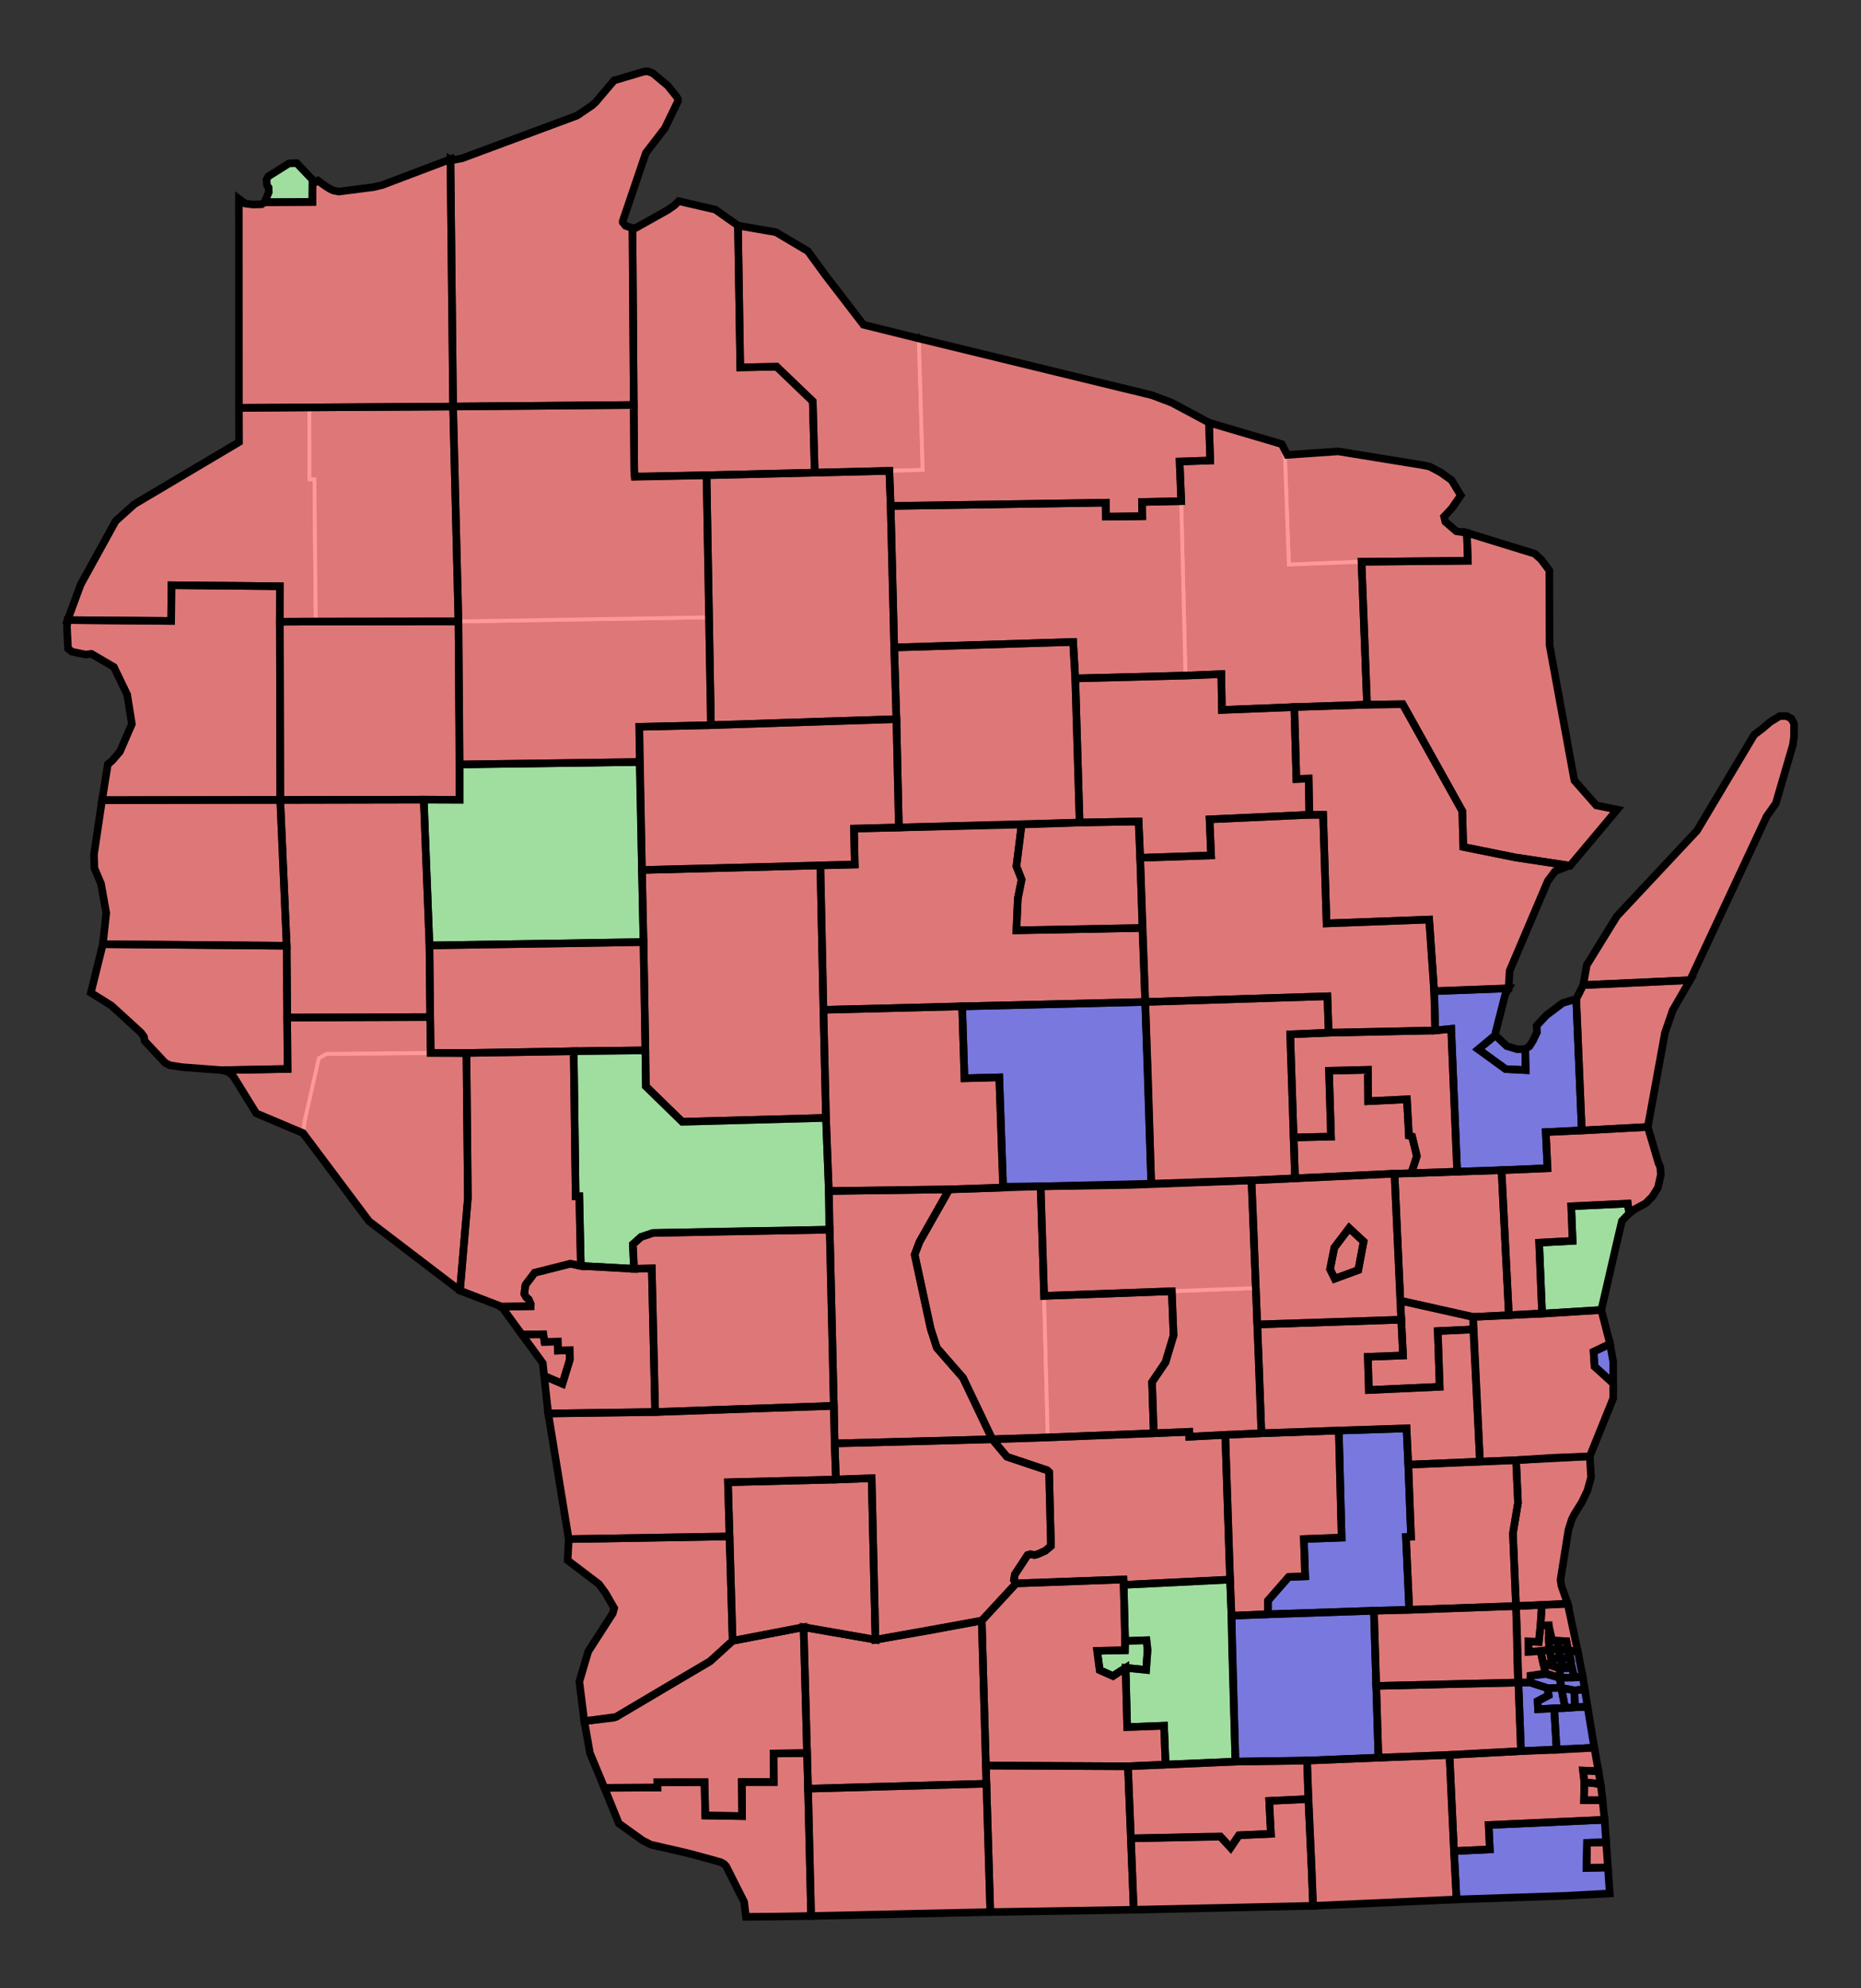 <?xml version="1.0" encoding="UTF-8" standalone="no"?>
<!-- Generator: Adobe Illustrator 16.0.0, SVG Export Plug-In . SVG Version: 6.00 Build 0)  -->

<svg
   version="1.1"
   id="svg9022"
   inkscape:output_extension="org.inkscape.output.svg.inkscape"
   sodipodi:docname="1945 Assembly Partisan.svg"
   inkscape:version="1.1 (c68e22c387, 2021-05-23)"
   sodipodi:version="0.32"
   x="0px"
   y="0px"
   width="245.229px"
   height="261.912px"
   viewBox="0 0 245.229 261.912"
   enable-background="new 0 0 245.229 261.912"
   xml:space="preserve"
   xmlns:inkscape="http://www.inkscape.org/namespaces/inkscape"
   xmlns:sodipodi="http://sodipodi.sourceforge.net/DTD/sodipodi-0.dtd"
   xmlns="http://www.w3.org/2000/svg"
   xmlns:svg="http://www.w3.org/2000/svg"
   xmlns:rdf="http://www.w3.org/1999/02/22-rdf-syntax-ns#"
   xmlns:cc="http://creativecommons.org/ns#"
   xmlns:dc="http://purl.org/dc/elements/1.1/"><rect x="0" y="0" width="245.229" height="261.912" fill="#333333" stroke="none"/>
<defs
   id="defs8483"><rect
   x="228.054"
   y="126.905"
   width="11.239"
   height="127.841"
   id="rect84641" />
	
	
		<inkscape:perspective
   id="perspective9030"
   inkscape:vp_z="744.09448 : 526.18109 : 1"
   inkscape:vp_y="0 : 1000 : 0"
   inkscape:vp_x="0 : 526.18109 : 1"
   sodipodi:type="inkscape:persp3d"
   inkscape:persp3d-origin="372.04724 : 350.78739 : 1">
		</inkscape:perspective>
</defs>
<sodipodi:namedview
   showgrid="false"
   inkscape:cy="110.75"
   inkscape:cx="105.25"
   inkscape:zoom="2"
   objecttolerance="10"
   guidetolerance="10"
   gridtolerance="10000"
   borderopacity="1.0"
   bordercolor="#666666"
   pagecolor="#ffffff"
   id="base"
   inkscape:window-maximized="0"
   inkscape:window-y="35"
   inkscape:window-x="732"
   inkscape:window-height="953"
   inkscape:window-width="1256"
   inkscape:current-layer="Assembly"
   inkscape:document-units="px"
   inkscape:pageshadow="2"
   inkscape:pageopacity="0.0"
   inkscape:pagecheckerboard="0">
	</sodipodi:namedview>
<g
   inkscape:groupmode="layer"
   id="Counties"
   transform="translate(-316.521,-331.867)"
   inkscape:label="Counties"
   style="display:inline"
   sodipodi:insensitive="true">
	<path
   id="WI_Adams"
   inkscape:label="Adams, WI"
   fill="#CCCCCC"
   stroke="#ffffff"
   stroke-width="1.067"
   d="m 453.651,488.159 0.45,14.431 0.486,18.586 -7.312,0.307 -3.856,-8.097 -3.447,-3.944 -0.819,-2.528 -2.11,-9.752 0.632,-1.676 4.063,-7.161 6.949,-0.112 4.964,-0.054"
   style="fill:#c8c8c8;fill-opacity:1;stroke-width:0.5;stroke-miterlimit:4;stroke-dasharray:none" />
	<path
   id="WI_Ashland"
   inkscape:label="Ashland, WI"
   fill="#CCCCCC"
   stroke="#ffffff"
   stroke-width="1.067"
   d="m 399.508,361.801 0.356,0.106 0.326,0.012 0.154,-0.05 4.132,-2.314 0.916,-0.632 0.559,-0.556 4.825,1.111 2.993,2.111 0.144,4.565 0.153,7.793 0.004,6.318 4.793,-0.093 4.755,4.563 0.231,4.722 0.036,4.714 -14.265,0.305 -9.455,0.212 -0.068,-0.786 -0.066,-8.688 -0.523,-23.413"
   style="fill:#c8c8c8;fill-opacity:1;stroke-width:0.5;stroke-miterlimit:4;stroke-dasharray:none" />
	<path
   id="WI_Barron"
   inkscape:label="Barron, WI"
   fill="#CCCCCC"
   stroke="#ffffff"
   stroke-width="1.067"
   d="m 353.398,413.777 23.537,-0.044 0.146,23.502 -4.719,-0.017 -18.913,0.038 -0.051,-23.479"
   style="fill:#c8c8c8;fill-opacity:1;stroke-width:0.5;stroke-miterlimit:4;stroke-dasharray:none"
   sodipodi:nodetypes="cccccc" />
	<path
   id="WI_Bayfield"
   inkscape:label="Bayfield, WI"
   style="fill:#c8c8c8;fill-opacity:1;stroke:#ffffff;stroke-width:0.5;stroke-miterlimit:4;stroke-dasharray:none;stroke-opacity:1"
   d="m 85.332,9.385 -0.574,0.074 -3.645,0.994 -0.195,0.146 -1.16,1.391 -1.273,1.479 -0.494,0.443 -1.619,1.105 -0.334,0.213 -15.17,5.635 -0.977,0.178 -0.535,-0.062 0.352,32.578 23.803,-0.21 -0.166,-23.31 -0.357,-0.105 -0.549,-0.178 -0.369,-0.447 -0.006,-0.191 3.049,-8.977 2.488,-3.23 1.729,-3.561 0.012,-0.268 -0.146,-0.295 -1.199,-1.494 -1.984,-1.652 z"
   transform="translate(316.521,331.867)"
   sodipodi:nodetypes="ccccccccccccccccccccccccccc" />
	<path
   id="WI_Brown"
   inkscape:label="Brown, WI"
   fill="#CCCCCC"
   stroke="#ffffff"
   stroke-width="1.067"
   d="m 505.505,462.443 9.804,-0.368 -0.432,0.784 -1.288,5.052 -0.029,0.342 1.511,1.432 1.378,0.41 1.051,-0.018 0.547,-0.361 0.444,-0.69 0.559,-1.166 0.062,-0.281 -0.189,-0.388 0.083,-0.188 1.27,-1.369 2.177,-1.636 1.776,-0.528 0.727,17.333 -2.367,0.109 -2.375,0.104 0.229,4.759 -6.057,0.259 -5.848,0.225 -0.08,-3.149 -0.71,-15.698 -2.106,0.21 -0.137,-5.179"
   style="fill:#c8c8c8;fill-opacity:1;stroke-width:0.5;stroke-miterlimit:4;stroke-dasharray:none"
   sodipodi:nodetypes="ccccccccccccccccccccccccccc" />
	<path
   id="WI_Buffalo"
   inkscape:label="Buffalo, WI"
   fill="#CCCCCC"
   stroke="#ffffff"
   stroke-width="1.067"
   d="m 377.985,470.59 0.188,19.109 -0.646,7.649 -0.394,4.546 -11.979,-9.136 -8.7,-11.614 0.187,-1.521 1.622,-7.348 0.269,-0.998 0.25,-0.22 0.758,-0.354 13.728,-0.095 4.717,-0.018"
   style="fill:#c8c8c8;fill-opacity:1;stroke-width:0.5;stroke-miterlimit:4;stroke-dasharray:none" />
	<path
   id="WI_Burnett"
   style="fill:#c8c8c8;fill-opacity:1;stroke:#ffffff;stroke-width:0.5;stroke-miterlimit:4;stroke-dasharray:none;stroke-opacity:1"
   inkscape:label="Burnett, WI"
   d="m 40.784,63.14 -0.016,-9.47 -9.281,0.066 0.012,4.508 -9.23,5.414 -4.561,2.766 -2.471,2.225 -4.582,8.316 -1.75,4.732 13.646,0.113 0.041,-4.711 14.285,0.137 h 0.008 l -0.004,0.002 -0.004,4.672 4.735,-0.019 -0.176,-18.749 z"
   transform="translate(316.521,331.867)"
   sodipodi:nodetypes="cccccccccccccccccc" />
	<path
   id="WI_Calumet"
   inkscape:label="Calumet, WI"
   fill="#CCCCCC"
   stroke="#ffffff"
   stroke-width="1.067"
   d="m 508.536,486.258 5.848,-0.225 0.968,19.1 -4.722,0.23 -9.581,-2.143 -0.77,-16.725 8.257,-0.237"
   style="fill:#c8c8c8;fill-opacity:1;stroke-width:0.5;stroke-miterlimit:4;stroke-dasharray:none" />
	<path
   id="WI_Chippewa"
   style="fill:#c8c8c8;fill-opacity:1;stroke:#ffffff;stroke-width:0.5;stroke-miterlimit:4;stroke-dasharray:none;stroke-opacity:1"
   inkscape:label="Chippewa, WI"
   d="m 60.573,100.711 -0.013,4.657 -4.72,-0.019 0.752,19.205 28.205,-0.445 -0.205,-9.494 -0.307,-14.228 z"
   transform="translate(316.521,331.867)"
   sodipodi:nodetypes="cccccccc" />
	<path
   id="WI_Clark"
   style="fill:#c8c8c8;fill-opacity:1;stroke:#ffffff;stroke-width:0.5;stroke-miterlimit:4;stroke-dasharray:none;stroke-opacity:1"
   inkscape:label="Clark, WI"
   d="m 108.266,113.944 -23.675,0.672 0.451,23.76 0.057,4.736 4.798,4.675 c 0,0 18.947,-0.514 18.947,-0.514 l -0.339,-14.235 0.165,2.6e-4 z"
   transform="translate(316.521,331.867)"
   sodipodi:nodetypes="ccccccccc" />
	<path
   id="WI_Columbia"
   inkscape:label="Columbia, WI"
   fill="#CCCCCC"
   stroke="#ffffff"
   stroke-width="1.067"
   d="m 463.192,520.827 10.031,-0.329 0.011,0.647 4.747,-0.247 0.63,19.074 -3.809,0.261 -10.212,0.43 -0.029,-0.704 -14.146,0.512 -0.289,-0.446 0.125,-0.741 1.676,-2.552 0.368,-0.101 0.568,0.092 0.423,-0.115 0.974,-0.439 0.746,-0.625 -0.243,-9.743 -0.258,-0.236 -5.296,-1.776 -1.933,-2.306 15.915,-0.656"
   style="fill:#c8c8c8;fill-opacity:1;stroke-width:0.5;stroke-miterlimit:4;stroke-dasharray:none"
   sodipodi:nodetypes="cccccccccccccccccccccc" />
	<path
   id="WI_Crawford"
   style="fill:#c8c8c8;fill-opacity:1;stroke:#ffffff;stroke-width:0.5;stroke-miterlimit:4;stroke-dasharray:none;stroke-opacity:1"
   inkscape:label="Crawford, WI"
   d="m 96.182,202.412 -21.242,0.352 -0.139,2.801 4.127,3.131 0.875,1.197 1.127,1.967 -0.178,0.676 -3.23,5.02 -1.182,3.984 0.656,5.215 3.871,-0.457 0.326,-0.113 12.385,-7.322 2.959,-2.695 z"
   transform="translate(316.521,331.867)" />
	<path
   id="WI_Dane"
   inkscape:label="Dane, WI"
   fill="#CCCCCC"
   stroke="#ffffff"
   stroke-width="1.067"
   d="m 478.611,539.972 0.188,4.754 0.518,19.223 -14.161,0.613 -18.722,-0.091 -0.544,-19.101 4.526,-4.9 14.146,-0.512 0.029,0.704 10.212,-0.43 3.808,-0.26"
   style="fill:#c8c8c8;fill-opacity:1;stroke-width:0.5;stroke-miterlimit:4;stroke-dasharray:none" />
	<path
   id="WI_Dodge"
   inkscape:label="Dodge, WI"
   fill="#CCCCCC"
   stroke="#ffffff"
   stroke-width="1.067"
   d="m 482.74,520.69 4.762,-0.171 14.363,-0.474 0.179,3.598 0.051,1.183 0.362,9.503 -0.67,0.031 0.439,9.594 -4.662,0.119 -18.766,0.653 -0.188,-4.754 -0.63,-19.074 4.76,-0.208"
   style="fill:#c8c8c8;fill-opacity:1;stroke-width:0.5;stroke-miterlimit:4;stroke-dasharray:none" />
	<path
   id="WI_Door"
   style="fill:#c8c8c8;fill-opacity:1;stroke:#ffffff;stroke-width:0.5;stroke-miterlimit:4;stroke-dasharray:none;stroke-opacity:1"
   inkscape:label="Door, WI"
   d="m 222.704,129.132 1.042,-2.466 5.418,-11.598 3.637,-7.523 1.205,-1.709 2.242,-7.688 0.152,-1.045 0.01,-1.754 -0.342,-0.66 -0.225,-0.236 -0.41,-0.113 -0.896,-0.01 -1.287,0.787 -2.104,1.701 -7.521,12.609 -10.562,11.277 -0.969,1.418 -3.004,5.023 -0.459,2.635 c -1.9e-4,-4.2e-4 14.073,-0.649 14.073,-0.649 z"
   transform="translate(316.521,331.867)"
   sodipodi:nodetypes="cccccccccccccccccccc" />
	<path
   id="WI_Douglas"
   style="fill:#c8c8c8;fill-opacity:1;stroke:#ffffff;stroke-width:0.5;stroke-miterlimit:4;stroke-dasharray:none;stroke-opacity:1"
   inkscape:label="Douglas, WI"
   d="m 59.707,53.559 -0.352,-32.578 -8.975,3.396 -1.115,0.27 -4.623,0.596 -0.715,-0.141 -0.439,-0.207 -0.559,-0.348 -1.023,-0.742 -0.199,0.127 -0.52,-0.246 -2.094,-2.197 -1.018,0.039 -2.73,1.717 -0.229,0.428 -0.051,0.4 0.117,0.348 v 0.039 l 0.182,0.219 0.037,0.039 0.016,0.609 -0.561,1.318 -0.18,0.162 -0.189,0.107 -1.133,0.035 -1.045,-0.131 -0.832,-0.623 0.012,13.377 -0.005,9.7 0.002,4.465 9.28,-0.066 z"
   transform="translate(316.521,331.867)"
   sodipodi:nodetypes="cccccccccccccccccccccccccccccccc" />
	<path
   id="WI_Dunn"
   style="fill:#c8c8c8;fill-opacity:1;stroke:#ffffff;stroke-width:0.5;stroke-miterlimit:4;stroke-dasharray:none;stroke-opacity:1"
   inkscape:label="Dunn, WI"
   d="m 51.191,105.279 -14.264,0.109 0.848,19.209 0.068,9.455 18.845,-0.063 -0.097,-9.435 -0.752,-19.205 z"
   transform="translate(316.521,331.867)"
   sodipodi:nodetypes="cccccccc" />
	<path
   id="WI_Eau_Claire"
   inkscape:label="Eau Claire, WI"
   fill="#CCCCCC"
   stroke="#ffffff"
   stroke-width="1.067"
   d="m 401.318,455.976 0.245,14.267 -9.447,0.115 -14.131,0.232 -4.706,-0.012 -0.069,-4.721 -0.098,-9.435 28.206,-0.446"
   style="fill:#c8c8c8;fill-opacity:1;stroke-width:0.5;stroke-miterlimit:4;stroke-dasharray:none"
   sodipodi:nodetypes="cccccccc" />
	<path
   id="WI_Florence"
   inkscape:label="Florence, WI"
   fill="#CCCCCC"
   stroke="#ffffff"
   stroke-width="1.067"
   d="m 485.425,390.375 0.731,1.419 6.695,-0.464 11.042,1.794 0.084,0.023 0.941,0.187 1.426,0.755 0.875,0.629 0.573,0.397 1.063,1.644 0.111,0.178 0.049,0.192 -0.566,0.895 -0.64,0.836 -0.274,0.202 -0.699,0.83 -0.022,0.037 -0.062,0.188 0.228,0.486 0.037,0.022 1.412,1.232 0.318,0.088 0.512,0.154 0.037,0.019 0.519,-0.058 0.129,3.688 c 0,0 -14.009,0.129 -14.008,0.123 l -9.58,0.377 -0.507,-14.048 -0.424,-1.825"
   style="fill:#c8c8c8;fill-opacity:1;stroke-width:0.5;stroke-miterlimit:4;stroke-dasharray:none"
   sodipodi:nodetypes="cccccccccccccccccccccccccccccc" />
	<path
   id="WI_Fond_du_Lac"
   inkscape:label="Fond du Lac, WI"
   fill="#CCCCCC"
   stroke="#ffffff"
   stroke-width="1.067"
   d="m 510.63,505.364 0.91,19.06 -9.445,0.402 -0.051,-1.183 -0.179,-3.598 -14.363,0.474 -4.762,0.171 -0.548,-14.333 18.973,-0.629 -0.116,-2.507 9.581,2.143"
   style="fill:#c8c8c8;fill-opacity:1;stroke-width:0.5;stroke-miterlimit:4;stroke-dasharray:none" />
	<path
   id="WI_Forest"
   style="fill:#c8c8c8;fill-opacity:1;stroke:#ffffff;stroke-width:0.5;stroke-miterlimit:4;stroke-dasharray:none;stroke-opacity:1"
   inkscape:label="Forest, WI"
   d="m 159.312,55.678 0.16,4.99 -4.031,0.135 0.211,5.219 0.561,22.982 4.719,-0.189 0.08,4.715 9.377,-0.371 9.754,-0.322 -0.729,-18.832 -9.58,0.377 -0.506,-14.049 -0.424,-1.824 z"
   transform="translate(316.521,331.867)" />
	<path
   id="WI_Grant"
   inkscape:label="Grant, WI"
   fill="#CCCCCC"
   stroke="#ffffff"
   stroke-width="1.067"
   d="m 413.059,548.033 9.356,-1.799 0.587,21.278 0.404,16.771 -8.588,0.112 0.162,-0.257 -0.015,-0.31 -0.386,-1.39 -2.37,-4.706 -0.276,-0.298 -0.449,-0.241 -1.982,-0.55 -5.128,-1.177 -2.08,-0.575 -1.089,-0.552 -3.141,-2.253 -0.458,-1.046 -3.348,-8.218 -0.741,-4.202 3.87,-0.456 0.326,-0.115 12.385,-7.321 2.961,-2.695"
   style="fill:#c8c8c8;fill-opacity:1;stroke-width:0.5;stroke-miterlimit:4;stroke-dasharray:none" />
	<path
   id="WI_Green"
   inkscape:label="Green, WI"
   fill="#CCCCCC"
   stroke="#ffffff"
   stroke-width="1.067"
   d="m 446.433,564.471 18.722,0.091 0.763,18.9 -1.433,0.037 -17.469,0.269 -0.514,-16.906 -0.069,-2.391"
   style="fill:#c8c8c8;fill-opacity:1;stroke-width:0.5;stroke-miterlimit:4;stroke-dasharray:none" />
	<path
   id="WI_Green_Lake"
   inkscape:label="Green Lake, WI"
   fill="#CCCCCC"
   stroke="#ffffff"
   stroke-width="1.067"
   d="m 482.003,501.557 0.189,4.8 0.548,14.333 -4.759,0.208 -4.747,0.247 -0.011,-0.647 -4.665,0.194 -0.229,-6.745 1.775,-2.607 1.06,-3.531 -0.229,-5.831 11.068,-0.421"
   style="fill:#c8c8c8;fill-opacity:1;stroke:#ffffff;stroke-width:0.5;stroke-miterlimit:4;stroke-dasharray:none;stroke-opacity:1" />
	<path
   id="WI_Iowa"
   inkscape:label="Iowa, WI"
   fill="#CCCCCC"
   stroke="#ffffff"
   stroke-width="1.067"
   d="m 445.889,545.37 0.544,19.101 0.069,2.391 -23.5,0.651 -0.587,-21.278 9.429,1.794 14.045,-2.659"
   style="fill:#c8c8c8;fill-opacity:1;stroke-width:0.5;stroke-miterlimit:4;stroke-dasharray:none" />
	<path
   id="WI_Iron"
   inkscape:label="Iron, WI"
   fill="#CCCCCC"
   stroke="#ffffff"
   stroke-width="1.067"
   d="m 418.76,362.461 4.221,2.499 7.321,9.695 3.479,0.867 3.82,0.939 0.507,17.313 -4.396,0.128 -9.825,0.271 -0.036,-4.714 -0.231,-4.722 -4.755,-4.563 -4.793,0.093 -0.004,-6.318 -0.153,-7.793 -0.144,-4.565 4.989,0.87"
   style="fill:#c8c8c8;fill-opacity:1;stroke-width:0.5;stroke-miterlimit:4;stroke-dasharray:none" />
	<path
   id="WI_Jackson"
   style="fill:#c8c8c8;fill-opacity:1;stroke:#ffffff;stroke-width:0.5;stroke-miterlimit:4;stroke-dasharray:none;stroke-opacity:1"
   inkscape:label="Jackson, WI"
   d="m 85.041,138.375 -9.445,0.115 0.258,19.113 h 0.479 l 0.201,9.17 7.012,0.385 -0.153,-3.231 1.09,-0.974 1.91,-0.637 17.766,-0.5 5.164,0.188 0.008,0.002 v -0.002 l -0.111,-5.098 -0.375,-9.633 -18.947,0.514 -4.797,-4.676 z"
   transform="translate(316.521,331.867)"
   sodipodi:nodetypes="cccccccccccccccccc" />
	<path
   id="WI_Jefferson"
   inkscape:label="Jefferson, WI"
   fill="#CCCCCC"
   stroke="#ffffff"
   stroke-width="1.067"
   d="m 478.799,544.726 18.766,-0.653 0.598,19.356 -9.406,0.384 -9.439,0.136 -0.519,-19.223"
   style="fill:#c8c8c8;fill-opacity:1;stroke-width:0.5;stroke-miterlimit:4;stroke-dasharray:none" />
	<path
   id="WI_Juneau"
   inkscape:label="Juneau, WI"
   fill="#CCCCCC"
   stroke="#ffffff"
   stroke-width="1.067"
   d="m 425.74,488.773 15.997,-0.448 -4.063,7.161 -0.632,1.676 2.11,9.752 0.819,2.528 3.447,3.944 3.856,8.097 -20.773,0.547 -0.104,-4.95 -0.547,-23.208 -0.11,-5.099"
   style="fill:#c8c8c8;fill-opacity:1;stroke-width:0.5;stroke-miterlimit:4;stroke-dasharray:none" />
	<path
   id="WI_Kenosha"
   inkscape:label="Kenosha, WI"
   fill="#CCCCCC"
   stroke="#ffffff"
   stroke-width="1.067"
   d="m 508.116,575.736 4.722,-0.227 -0.155,-3.211 7.416,-0.362 7.862,-0.324 0.682,9.7 -16.018,0.524 -4.172,0.269 -0.337,-6.369"
   style="fill:#c8c8c8;fill-opacity:1;stroke-width:0.5;stroke-miterlimit:4;stroke-dasharray:none" />
	<path
   id="WI_Kewaunee"
   inkscape:label="Kewaunee, WI"
   fill="#CCCCCC"
   stroke="#ffffff"
   stroke-width="1.067"
   d="m 525.152,461.648 14.073,-0.649 -2.286,3.961 -1.021,2.961 -0.484,2.252 -1.779,10.166 -8.701,0.464 -0.727,-17.333 0.925,-1.822"
   style="fill:#c8c8c8;fill-opacity:1;stroke-width:0.5;stroke-miterlimit:4;stroke-dasharray:none" />
	<path
   id="WI_La_Crosse"
   style="fill:#c8c8c8;fill-opacity:1;stroke:#ffffff;stroke-width:0.5;stroke-miterlimit:4;stroke-dasharray:none;stroke-opacity:1"
   inkscape:label="La Crosse, WI"
   d="m 75.146,166.49 -4.695,1.184 -1.184,1.564 -0.059,0.188 -0.117,1.047 0.232,0.428 0.352,0.301 0.264,0.619 -0.008,0.266 -3.84,0.053 5.434,7.447 0.717,6.629 14.092,-0.191 -0.443,-18.93 -2.346,0.064 -7.012,-0.385 c 0,0 -1.386,-0.284 -1.387,-0.283 z"
   transform="translate(316.521,331.867)"
   sodipodi:nodetypes="ccccccccccccccccc" />
	<path
   id="WI_Lafayette"
   inkscape:label="Lafayette, WI"
   fill="#CCCCCC"
   stroke="#ffffff"
   stroke-width="1.067"
   d="m 423.003,567.513 23.5,-0.651 0.514,16.906 -3.572,0.078 -20.037,0.438 -0.405,-16.771"
   style="fill:#c8c8c8;fill-opacity:1;stroke-width:0.5;stroke-miterlimit:4;stroke-dasharray:none" />
	<path
   id="WI_Langlade"
   inkscape:label="Langlade, WI"
   fill="#CCCCCC"
   stroke="#ffffff"
   stroke-width="1.067"
   d="m 458.212,421.244 9.409,-0.282 9.832,-0.281 0.079,4.716 9.541,-0.378 0.279,9.479 1.623,-0.056 0.081,4.771 -13.152,0.48 0.208,4.873 -9.344,0.31 -0.208,-4.753 -7.775,0.109 z"
   style="fill:#c8c8c8;fill-opacity:1;stroke-width:0.5;stroke-miterlimit:4;stroke-dasharray:none"
   sodipodi:nodetypes="cccccccccccccc" />
	<path
   id="WI_Lincoln"
   inkscape:label="Lincoln, WI"
   fill="#CCCCCC"
   stroke="#ffffff"
   stroke-width="1.067"
   d="m 458.212,421.244 0.573,18.987 -23.817,0.645 -0.325,-14.27 -0.289,-9.437 14.193,-0.438 9.382,-0.291 z"
   style="fill:#c8c8c8;fill-opacity:1;stroke-width:0.5;stroke-miterlimit:4;stroke-dasharray:none"
   sodipodi:nodetypes="cccccccc" />
	<path
   id="WI_Manitowoc"
   inkscape:label="Manitowoc, WI"
   fill="#CCCCCC"
   stroke="#ffffff"
   stroke-width="1.067"
   d="m 524.953,480.802 8.701,-0.464 1.643,5.269 0.077,1.036 -0.15,0.985 -0.237,0.72 -0.729,1.155 -0.87,0.883 -1.421,0.77 -0.766,0.565 -0.955,0.994 -1.2,4.708 -0.383,1.684 -1.134,5.342 -12.178,0.685 -0.968,-19.1 6.057,-0.259 -0.229,-4.759 2.375,-0.104 2.367,-0.11"
   style="fill:#c8c8c8;fill-opacity:1;stroke-width:0.5;stroke-miterlimit:4;stroke-dasharray:none" />
	<path
   id="WI_Marathon"
   inkscape:label="Marathon, WI"
   fill="#CCCCCC"
   stroke="#ffffff"
   stroke-width="1.067"
   d="m 434.968,440.876 31.592,-0.753 0.208,4.752 0.666,18.994 -24.128,0.578 -18.28,0.459 -0.402,-19.04 4.53,-0.103 -0.076,-3.153 -0.028,-1.577 5.918,-0.157"
   style="fill:#c8c8c8;fill-opacity:1;stroke-width:0.5;stroke-miterlimit:4;stroke-dasharray:none"
   sodipodi:nodetypes="ccccccccccc" />
	<path
   id="WI_Marquette"
   inkscape:label="Marquette, WI"
   fill="#CCCCCC"
   stroke="#ffffff"
   stroke-width="1.067"
   d="m 470.935,501.977 0.229,5.831 -1.06,3.531 -1.775,2.607 0.229,6.745 -13.971,0.484 -0.486,-18.586 16.834,-0.612"
   style="fill:#c8c8c8;fill-opacity:1;stroke:#ffffff;stroke-width:0.5;stroke-miterlimit:4;stroke-dasharray:none;stroke-opacity:1" />
	<path
   id="WI_Marinette"
   style="fill:#c8c8c8;fill-opacity:1;stroke:#ffffff;stroke-width:0.5;stroke-miterlimit:4;stroke-dasharray:none;stroke-opacity:1"
   inkscape:label="Marinette, WI"
   d="m 193.293,70.195 0.131,3.686 -14.01,0.129 0.729,18.826 4.699,-0.062 7.848,14.086 0.133,4.717 6.893,1.359 7.18,1.117 6.201,-7.391 -1.725,-0.334 -0.984,-0.205 -0.037,-0.018 -2.896,-3.293 -0.162,-0.295 -0.299,-1.133 -0.019,-0.039 L 204.188,85 l -0.025,-9.85 -1.09,-1.451 -0.094,-0.096 -0.059,-0.045 -0.701,-0.613 z"
   transform="translate(316.521,331.867)"
   sodipodi:nodetypes="cccccccccccccccccccccccc" />
	<path
   id="WI_Milwaukee"
   inkscape:label="Milwaukee, WI"
   fill="#CCCCCC"
   stroke="#ffffff"
   stroke-width="1.067"
   d="m 523.095,543.148 3.513,18.963 -9.658,0.45 -0.662,-19.105 6.807,-0.308"
   style="fill:#c8c8c8;fill-opacity:1;stroke-width:0.5;stroke-miterlimit:4;stroke-dasharray:none" />
	<path
   id="WI_Monroe"
   style="fill:#c8c8c8;fill-opacity:1;stroke:#ffffff;stroke-width:0.5;stroke-miterlimit:4;stroke-dasharray:none;stroke-opacity:1"
   inkscape:label="Monroe, WI"
   d="m 104.158,161.816 -13.623,0.383 -4.143,0.117 -1.91,0.637 -1.09,0.975 0.152,3.23 2.346,-0.064 0.25,7.816 0.193,11.113 23.545,-0.811 -0.549,-23.209 z"
   transform="translate(316.521,331.867)"
   sodipodi:nodetypes="cccccccccccc" />
	<path
   id="WI_Oconto"
   style="fill:#c8c8c8;fill-opacity:1;stroke:#ffffff;stroke-width:0.5;stroke-miterlimit:4;stroke-dasharray:none;stroke-opacity:1"
   inkscape:label="Oconto, WI"
   d="m 170.552,93.152 0.278,9.479 1.623,-0.057 0.082,4.771 1.814,0.002 0.455,14.305 9.062,-0.375 4.457,-0.131 0.66,9.43 9.803,-0.369 h 0.002 l 0.143,-2.326 5.027,-11.82 0.705,-1.08 0.238,-0.184 1.74,-0.697 L 199.688,113 l -6.865,-1.424 -0.133,-4.717 -7.848,-14.086 -4.699,0.062 z"
   transform="translate(316.521,331.867)"
   sodipodi:nodetypes="cccccccccccccccccccccc" />
	<path
   id="WI_Oneida"
   style="fill:#c8c8c8;fill-opacity:1;stroke:#ffffff;stroke-width:0.5;stroke-miterlimit:4;stroke-dasharray:none;stroke-opacity:1"
   inkscape:label="Oneida, WI"
   d="m 145.734,68.064 -0.023,-1.842 c 0,0 -28.345,0.434 -28.346,0.434 l 0.467,18.646 23.576,-0.73 0.283,4.805 14.521,-0.373 -0.561,-22.982 -5.17,0.111 0.025,1.875 z"
   transform="translate(316.521,331.867)"
   sodipodi:nodetypes="ccccccccccc" />
	<path
   id="WI_Outagamie"
   inkscape:label="Outagamie, WI"
   fill="#CCCCCC"
   stroke="#ffffff"
   stroke-width="1.067"
   d="m 491.602,467.918 14.04,-0.296 2.104,-0.212 0.71,15.698 0.08,3.149 -8.257,0.238 -13.111,0.608 -0.38,-12.285 -0.253,-6.688 5.067,-0.212"
   style="fill:#c8c8c8;fill-opacity:1;stroke-width:0.5;stroke-miterlimit:4;stroke-dasharray:none" />
	<path
   id="WI_Ozaukee"
   inkscape:label="Ozaukee, WI"
   fill="#CCCCCC"
   stroke="#ffffff"
   stroke-width="1.067"
   d="m 516.298,524.236 9.716,-0.508 0.166,2.755 -0.482,1.757 -0.706,1.486 -1.034,1.66 -0.324,0.653 -0.277,0.756 -0.157,0.604 -1.044,6.585 0.111,0.783 0.648,2.086 0.181,0.294 -6.808,0.308 -0.395,-9.575 0.658,-4.024 -0.253,-5.62"
   style="fill:#c8c8c8;fill-opacity:1;stroke-width:0.5;stroke-miterlimit:4;stroke-dasharray:none" />
	<path
   id="WI_Pepin"
   style="fill:#c8c8c8;fill-opacity:1;stroke:#ffffff;stroke-width:0.5;stroke-miterlimit:4;stroke-dasharray:none;stroke-opacity:1"
   inkscape:label="Pepin, WI"
   d="m 56.689,133.99 -18.845,0.063 0.049,6.771 -8.633,0.164 0.662,0.176 0.434,0.229 0.363,0.34 0.125,0.213 2.924,4.727 6.164,2.607 0.188,-1.523 1.893,-8.346 1.008,-0.574 13.738,-0.125 z"
   transform="translate(316.521,331.867)"
   sodipodi:nodetypes="ccccccccccccccc" />
	<path
   id="WI_Pierce"
   inkscape:label="Pierce, WI"
   fill="#CCCCCC"
   stroke="#ffffff"
   stroke-width="1.067"
   d="m 330.079,456.255 24.218,0.209 0.116,16.227 -8.632,0.165 -5.232,-0.397 -1.65,-0.255 -0.604,-0.306 -2.719,-2.906 -0.078,-0.536 -0.399,-0.548 -3.894,-3.559 -2.708,-1.699 1.582,-6.395"
   style="fill:#c8c8c8;fill-opacity:1;stroke:#ffffff;stroke-width:0.5;stroke-miterlimit:4;stroke-dasharray:none;stroke-opacity:1"
   sodipodi:nodetypes="ccccccccccccc" />
	<path
   id="WI_Polk"
   style="fill:#c8c8c8;fill-opacity:1;stroke:#ffffff;stroke-width:0.5;stroke-miterlimit:4;stroke-dasharray:none;stroke-opacity:1"
   inkscape:label="Polk, WI"
   d="m 22.591,77.099 -0.04,4.711 -13.649,-0.113 -0.082,0.859 0.004,0.359 0.045,1.451 0.094,1.074 0.5,0.416 1.82,0.375 0.766,-0.09 2.957,1.73 1.752,3.631 0.623,3.881 -1.582,3.643 -1.061,1.221 -0.053,0.039 -0.477,0.402 -0.76,4.725 23.478,-0.026 -0.046,-28.15 z"
   transform="translate(316.521,331.867)"
   sodipodi:nodetypes="ccccccccccccccccccccc" />
	<path
   id="WI_Portage"
   inkscape:label="Portage, WI"
   fill="#CCCCCC"
   stroke="#ffffff"
   stroke-width="1.067"
   d="m 443.306,464.448 24.128,-0.578 0.792,23.941 -14.575,0.348 -4.965,0.054 -0.21,-6.952 -0.279,-7.459 -4.587,0.121 -0.304,-9.475"
   style="fill:#c8c8c8;fill-opacity:1;stroke:#ffffff;stroke-width:0.5;stroke-miterlimit:4;stroke-dasharray:none;stroke-opacity:1"
   sodipodi:nodetypes="ccccccccc" />
	<path
   id="WI_Price"
   inkscape:label="Price, WI"
   fill="#CCCCCC"
   stroke="#ffffff"
   stroke-width="1.067"
   d="m 423.886,394.173 9.825,-0.271 0.176,4.622 0.467,18.646 0.289,9.437 -3.19,0.041 -6.136,0.334 -15.115,0.42 -0.289,-14.209 -0.291,-18.715 z"
   style="fill:#c8c8c8;fill-opacity:1;stroke-width:0.5;stroke-miterlimit:4;stroke-dasharray:none"
   sodipodi:nodetypes="ccccccccccc" />
	<path
   id="WI_Racine"
   inkscape:label="Racine, WI"
   fill="#CCCCCC"
   stroke="#ffffff"
   stroke-width="1.067"
   d="m 516.949,562.561 9.658,-0.45 1.354,9.501 -7.862,0.324 -7.416,0.362 0.155,3.211 -4.722,0.227 -0.591,-12.674 9.424,-0.501"
   style="fill:#c8c8c8;fill-opacity:1;stroke-width:0.5;stroke-miterlimit:4;stroke-dasharray:none" />
	<path
   id="WI_Richland"
   inkscape:label="Richland, WI"
   fill="#CCCCCC"
   stroke="#ffffff"
   stroke-width="1.067"
   d="m 426.674,526.786 4.706,-0.172 0.503,21.275 -0.038,0.139 -9.429,-1.794 -9.356,1.799 -0.356,-13.754 -0.258,-7.132 14.228,-0.361"
   style="fill:#c8c8c8;fill-opacity:1;stroke-width:0.5;stroke-miterlimit:4;stroke-dasharray:none" />
	<path
   id="WI_Rock"
   inkscape:label="Rock, WI"
   fill="#CCCCCC"
   stroke="#ffffff"
   stroke-width="1.067"
   d="m 488.756,563.813 0.793,19.135 -6.571,0.198 -17.06,0.316 -0.763,-18.9 14.161,-0.613 9.44,-0.136"
   style="fill:#c8c8c8;fill-opacity:1;stroke-width:0.5;stroke-miterlimit:4;stroke-dasharray:none" />
	<path
   id="WI_Rusk"
   style="fill:#c8c8c8;fill-opacity:1;stroke:#ffffff;stroke-width:0.5;stroke-miterlimit:4;stroke-dasharray:none;stroke-opacity:1"
   inkscape:label="Rusk, WI"
   d="m 93.391,81.326 -32.979,0.539 0.16,18.846 23.713,-0.324 -0.043,-4.632 9.439,-0.219 h -0.002 z"
   transform="translate(316.521,331.867)"
   sodipodi:nodetypes="cccccccc" />
	<path
   id="WI_Sauk"
   inkscape:label="Sauk, WI"
   fill="#CCCCCC"
   stroke="#ffffff"
   stroke-width="1.067"
   d="m 426.503,522.03 20.773,-0.547 1.933,2.306 5.296,1.776 0.259,0.233 0.243,9.744 -0.746,0.625 -0.974,0.439 -0.423,0.115 -0.568,-0.092 -0.368,0.101 -1.676,2.552 -0.125,0.741 0.289,0.446 -4.526,4.9 -14.045,2.658 0.038,-0.139 -0.503,-21.275 -4.706,0.172 -0.171,-4.755"
   style="fill:#c8c8c8;fill-opacity:1;stroke-width:0.5;stroke-miterlimit:4;stroke-dasharray:none" />
	<path
   id="WI_Sawyer"
   inkscape:label="Sawyer, WI"
   fill="#CCCCCC"
   stroke="#ffffff"
   stroke-width="1.067"
   d="m 376.225,385.424 23.806,-0.208 0.066,8.688 0.068,0.786 9.455,-0.212 0.291,18.715 -32.978,0.54 z"
   style="fill:#c8c8c8;fill-opacity:1;stroke-width:0.5;stroke-miterlimit:4;stroke-dasharray:none"
   sodipodi:nodetypes="cccccccc" />
	<path
   id="WI_Shawano"
   style="fill:#c8c8c8;fill-opacity:1;stroke:#ffffff;stroke-width:0.5;stroke-miterlimit:4;stroke-dasharray:none;stroke-opacity:1"
   inkscape:label="Shawano, WI"
   d="m 159.383,107.826 0.209,4.873 -9.346,0.311 0.666,18.992 24,-0.752 0.168,4.801 14.039,-0.295 -0.137,-5.18 -0.658,-9.43 -13.52,0.506 -0.455,-14.305 -1.815,-0.002 z"
   transform="translate(316.521,331.867)"
   sodipodi:nodetypes="ccccccccccccc" />
	<path
   id="WI_Sheboygan"
   inkscape:label="Sheboygan, WI"
   fill="#CCCCCC"
   stroke="#ffffff"
   stroke-width="1.067"
   d="m 527.529,504.448 1.569,6.814 0.126,4.375 -0.127,0.453 -3.084,7.637 -9.716,0.508 -4.758,0.188 -0.91,-19.06 4.722,-0.23 12.178,-0.685"
   style="fill:#c8c8c8;fill-opacity:1;stroke-width:0.5;stroke-miterlimit:4;stroke-dasharray:none" />
	<path
   id="WI_St._Croix"
   inkscape:label="St. Croix, WI"
   fill="#CCCCCC"
   stroke="#ffffff"
   stroke-width="1.067"
   d="m 353.448,437.255 0.849,19.209 -24.218,-0.209 0.445,-4.104 -0.69,-3.861 -0.874,-2.056 -0.053,-1.798 1.063,-7.155 23.478,-0.026"
   style="fill:#c8c8c8;fill-opacity:1;stroke-width:0.5;stroke-miterlimit:4;stroke-dasharray:none" />
	<path
   id="WI_Taylor"
   inkscape:label="Taylor, WI"
   fill="#CCCCCC"
   stroke="#ffffff"
   stroke-width="1.067"
   d="m 434.642,426.607 0.325,14.27 -5.917,0.155 0.028,1.579 0.076,3.153 -4.53,0.103 -23.512,0.616 -0.306,-14.23 -0.043,-4.632 24.553,-0.639 6.135,-0.333 3.19,-0.042"
   style="fill:#c8c8c8;fill-opacity:1;stroke-width:0.5;stroke-miterlimit:4;stroke-dasharray:none"
   sodipodi:nodetypes="cccccccccccc" />
	<path
   id="WI_Trempealeau"
   inkscape:label="Trempealeau, WI"
   fill="#CCCCCC"
   stroke="#ffffff"
   stroke-width="1.067"
   d="m 392.116,470.358 0.26,19.111 h 0.479 l 0.201,9.171 -1.388,-0.283 -4.696,1.185 -1.184,1.563 -0.058,0.188 -0.118,1.046 0.234,0.428 0.35,0.301 0.265,0.619 -0.009,0.267 -3.839,0.051 -5.479,-2.108 0.394,-4.546 0.646,-7.649 -0.188,-19.109 14.13,-0.235"
   style="fill:#c8c8c8;fill-opacity:1;stroke-width:0.5;stroke-miterlimit:4;stroke-dasharray:none" />
	<path
   id="WI_Vernon"
   inkscape:label="Vernon, WI"
   fill="#CCCCCC"
   stroke="#ffffff"
   stroke-width="1.067"
   d="m 426.398,517.079 0.104,4.95 0.171,4.757 -14.229,0.361 0.258,7.132 -21.241,0.352 -0.532,-4.237 -2.166,-12.312 14.091,-0.192 23.544,-0.811"
   style="fill:#c8c8c8;fill-opacity:1;stroke:#ffffff;stroke-width:0.5;stroke-miterlimit:4;stroke-dasharray:none;stroke-opacity:1" />
	<path
   id="WI_Vilas"
   style="fill:#c8c8c8;fill-opacity:1;stroke:#ffffff;stroke-width:0.5;stroke-miterlimit:4;stroke-dasharray:none;stroke-opacity:1"
   inkscape:label="Vilas, WI"
   d="m 121.078,44.596 0.508,17.311 -4.396,0.129 0.176,4.621 28.346,-0.434 0.023,1.842 4.773,-0.057 -0.025,-1.875 5.17,-0.111 -0.211,-5.219 4.031,-0.135 -0.16,-4.99 -4.17,-2.229 -0.734,-0.393 -2.561,-0.969 -1.896,-0.473 -1.738,-0.422 z"
   transform="translate(316.521,331.867)"
   sodipodi:nodetypes="cccccccccccccccccc" />
	<path
   id="WI_Walworth"
   inkscape:label="Walworth, WI"
   fill="#CCCCCC"
   stroke="#ffffff"
   stroke-width="1.067"
   d="m 498.162,563.429 9.363,-0.367 0.591,12.674 0.337,6.369 -16.132,0.753 -2.772,0.09 -0.793,-19.135 9.406,-0.384"
   style="fill:#c8c8c8;fill-opacity:1;stroke-width:0.5;stroke-miterlimit:4;stroke-dasharray:none" />
	<path
   id="WI_Washburn"
   inkscape:label="Washburn, WI"
   fill="#CCCCCC"
   stroke="#ffffff"
   stroke-width="1.067"
   d="m 357.288,385.537 18.938,-0.113 0.709,28.309 -18.802,0.025 -0.176,-18.749 -0.652,-0.002 z"
   style="fill:#c8c8c8;fill-opacity:1;stroke-width:0.5;stroke-miterlimit:4;stroke-dasharray:none"
   sodipodi:nodetypes="ccccccc" />
	<path
   id="WI_Washington"
   inkscape:label="Washington, WI"
   fill="#CCCCCC"
   stroke="#ffffff"
   stroke-width="1.067"
   d="m 511.54,524.423 4.758,-0.188 0.253,5.62 -0.658,4.024 0.395,9.575 -14.061,0.498 -0.439,-9.594 0.67,-0.031 -0.362,-9.503 9.444,-0.401"
   style="fill:#c8c8c8;fill-opacity:1;stroke-width:0.5;stroke-miterlimit:4;stroke-dasharray:none" />
	<path
   id="WI_Waukesha"
   inkscape:label="Waukesha, WI"
   fill="#CCCCCC"
   stroke="#ffffff"
   stroke-width="1.067"
   d="m 516.287,543.455 0.662,19.105 -9.424,0.501 -9.363,0.367 -0.598,-19.356 4.662,-0.119 14.061,-0.498"
   style="fill:#c8c8c8;fill-opacity:1;stroke-width:0.5;stroke-miterlimit:4;stroke-dasharray:none" />
	<path
   id="WI_Waupaca"
   inkscape:label="Waupaca, WI"
   fill="#CCCCCC"
   stroke="#ffffff"
   stroke-width="1.067"
   d="m 467.434,463.869 23.999,-0.751 0.169,4.8 -5.067,0.214 0.253,6.688 0.38,12.285 -5.735,0.271 -13.206,0.436 -0.793,-23.943"
   style="fill:#c8c8c8;fill-opacity:1;stroke-width:0.5;stroke-miterlimit:4;stroke-dasharray:none" />
	<path
   id="WI_Waushara"
   inkscape:label="Waushara, WI"
   fill="#CCCCCC"
   stroke="#ffffff"
   stroke-width="1.067"
   d="m 481.432,487.375 0.57,14.182 -27.901,1.033 -0.45,-14.431 11.667,-0.179 16.114,-0.605"
   style="fill:#c8c8c8;fill-opacity:1;stroke-width:0.5;stroke-miterlimit:4;stroke-dasharray:none"
   sodipodi:nodetypes="cccccc" />
	<path
   id="WI_Winnebago"
   style="fill:#c8c8c8;fill-opacity:1;stroke:#ffffff;stroke-width:0.5;stroke-miterlimit:4;stroke-dasharray:none;stroke-opacity:1"
   inkscape:label="Winnebago, WI"
   d="m 170.647,155.238 -5.736,0.27 0.572,14.182 0.189,4.799 18.973,-0.629 -0.887,-19.23 z"
   transform="translate(316.521,331.867)"
   sodipodi:nodetypes="ccccccc" />
	<path
   id="WI_Wood"
   inkscape:label="Wood, WI"
   fill="#CCCCCC"
   stroke="#ffffff"
   stroke-width="1.067"
   d="m 425.026,464.906 18.28,-0.459 0.304,9.475 4.587,-0.121 0.279,7.459 0.21,6.952 -6.949,0.112 -15.997,0.448 -0.375,-9.631 L 425.026,464.906"
   style="fill:#c8c8c8;fill-opacity:1;stroke:#ffffff;stroke-width:0.5;stroke-miterlimit:4;stroke-dasharray:none;stroke-opacity:1"
   sodipodi:nodetypes="cccccccccc" />
</g>
<g
   inkscape:groupmode="layer"
   id="Assembly"
   inkscape:label="Assembly"
   style="display:inline">
	<path
   id="Assembly_AdamsMarq"
   style="fill:#ff0000;fill-opacity:0.4;stroke:#000000;stroke-width:1px;stroke-linecap:butt;stroke-linejoin:miter;stroke-opacity:1"
   inkscape:label="AD AdamsMarq"
   d="m 137.127,156.289 -4.932,0.164 -7.111,0.238 -3.922,6.926 -0.633,1.676 2.107,9.754 0.82,2.527 3.443,3.945 3.857,8.098 c 0.006,-1.2e-4 7.445,-0.248 7.445,-0.248 l 13.834,-0.545 -0.229,-6.744 1.773,-2.607 1.061,-3.531 -0.229,-5.83 -16.818,0.611 z"
   sodipodi:nodetypes="ccccccccccccccccc" />
	<path
   id="Assembly_Ashland"
   style="fill:#ff0000;fill-opacity:0.4;stroke:#000000;stroke-width:1px;stroke-linecap:butt;stroke-linejoin:miter;stroke-opacity:1"
   inkscape:label="AD Ashland"
   d="m 89.43,26.5 -0.559,0.557 -0.916,0.631 -4.133,2.314 -0.479,0.037 0.166,23.311 0.066,8.688 0.068,0.785 9.457,-0.211 14.262,-0.342 -0.264,-9.4 -4.756,-4.562 -4.795,0.092 -0.301,-18.676 -2.992,-2.111 z" />
	<path
   id="Assembly_Barron"
   style="fill:#ff0000;fill-opacity:0.4;stroke:#000000;stroke-width:1px;stroke-linecap:butt;stroke-linejoin:miter;stroke-opacity:1"
   inkscape:label="AD Barron"
   d="m 60.414,81.865 -18.803,0.025 -4.734,0.02 0.051,23.479 18.912,-0.039 4.721,0.019 z" />
	<path
   id="Assembly_Bayfield"
   style="fill:#ff0000;fill-opacity:0.4;stroke:#000000;stroke-width:1px;stroke-linecap:butt;stroke-linejoin:miter;stroke-opacity:1"
   inkscape:label="AD Bayfield"
   d="m 85.332,9.385 -0.574,0.074 -3.84,1.141 -2.434,2.869 -0.494,0.443 -1.953,1.318 -15.17,5.635 -0.977,0.178 -0.531,-0.061 -0.004,-0.002 0.35,32.576 23.805,-0.207 -0.166,-23.311 -0.357,-0.105 -0.549,-0.178 -0.369,-0.447 -0.006,-0.191 3.049,-8.977 2.488,-3.23 1.729,-3.561 0.012,-0.268 -0.146,-0.295 -1.199,-1.494 -1.984,-1.652 z" />
	<path
   id="Assembly_Brown_1"
   style="display:inline;fill:#0000ff;fill-opacity:0.4;stroke:#000000;stroke-width:1px;stroke-linecap:butt;stroke-linejoin:miter;stroke-opacity:1"
   inkscape:label="AD Brown 1"
   d="m 194.809,138.24 3.592,2.607 2.639,0.131 -0.06,-2.77 -1.051,0.019 -1.377,-0.41 -1.512,-1.432 z"
   sodipodi:nodetypes="cccccccc" />
	<path
   id="Assembly_Brown_2"
   style="display:inline;fill:#0000ff;fill-opacity:0.4;stroke:#000000;stroke-width:1px;stroke-linecap:butt;stroke-linejoin:miter;stroke-opacity:1"
   inkscape:label="AD Brown 2"
   d="m 198.789,130.207 -9.805,0.369 0.137,5.178 2.105,-0.209 0.453,10.82 0.336,7.992 5.846,-0.191 6.061,-0.258 -0.232,-4.76 4.744,-0.238 -0.322,-7.67 -0.406,-9.637 -1.773,0.527 -2.176,1.637 -1.271,1.369 0.045,0.855 -0.559,1.166 -0.445,0.691 -0.547,0.359 0.06,2.77 -2.639,-0.131 -3.592,-2.607 2.23,-1.854 0.029,-0.344 1.287,-5.051 z" />
	<path
   id="Assembly_BuffaloPepin"
   style="fill:#ff0000;fill-opacity:0.4;stroke:#000000;stroke-width:1;stroke-linecap:butt;stroke-linejoin:miter;stroke-miterlimit:4;stroke-dasharray:none;stroke-opacity:1"
   inkscape:label="AD BuffaloPepin"
   d="m 56.689,133.99 -18.846,0.062 0.049,6.771 -8.633,0.164 0.662,0.176 0.434,0.229 0.488,0.553 2.924,4.727 6.164,2.605 8.701,11.613 11.979,9.137 h 0.002 l 1.039,-12.193 -0.188,-19.107 h -0.006 l 0.006,-0.004 -4.707,-0.012 z" />
	<path
   id="Assembly_BurnettWashburn"
   style="fill:#ff0000;fill-opacity:0.4;stroke:#000000;stroke-width:1px;stroke-linecap:butt;stroke-linejoin:miter;stroke-opacity:1"
   inkscape:label="AD BurnettWashburn"
   d="m 59.707,53.559 -18.939,0.111 -9.281,0.066 0.012,4.508 -13.791,8.18 -2.471,2.225 -4.607,8.361 -1.727,4.688 13.648,0.113 0.041,-4.711 14.293,0.137 -0.008,4.674 4.734,-0.02 18.803,-0.025 z" />
	<path
   id="Assembly_Calumet"
   style="fill:#ff0000;fill-opacity:0.4;stroke:#000000;stroke-width:1px;stroke-linecap:butt;stroke-linejoin:miter;stroke-opacity:1"
   inkscape:label="AD Calumet"
   d="m 197.861,154.166 -5.846,0.191 -8.258,0.271 0.77,16.725 9.582,2.143 4.721,-0.229 z"
   sodipodi:nodetypes="ccccccc" />
	<path
   id="Assembly_Chippewa"
   style="fill:#64ff64;fill-opacity:0.4;stroke:#000000;stroke-width:1;stroke-linecap:butt;stroke-linejoin:miter;stroke-miterlimit:4;stroke-dasharray:none;stroke-opacity:1"
   inkscape:label="AD Chippewa"
   d="m 84.285,100.387 -23.713,0.324 -0.012,4.658 -4.721,-0.019 0.752,19.205 28.205,-0.445 -0.205,-9.494 z" />
	<path
   id="Assembly_Clark"
   style="fill:#ff0000;fill-opacity:0.4;stroke:#000000;stroke-width:1px;stroke-linecap:butt;stroke-linejoin:miter;stroke-opacity:1"
   inkscape:label="AD Clark"
   d="m 108.104,114.014 -23.512,0.602 v 0.002 l 0.205,9.492 0.244,14.266 0.059,4.736 4.797,4.676 18.947,-0.514 -0.339,-14.235 z"
   sodipodi:nodetypes="cccccccccc" />
	<path
   id="Assembly_Columbia"
   style="fill:#ff0000;fill-opacity:0.4;stroke:#000000;stroke-width:1px;stroke-linecap:butt;stroke-linejoin:miter;stroke-opacity:1"
   inkscape:label="AD Columbia"
   d="m 156.701,188.631 -4.664,0.193 -13.832,0.543 -7.451,0.248 1.934,2.307 5.297,1.775 0.258,0.236 0.189,7.598 0.053,2.145 -0.746,0.627 -0.973,0.438 -0.424,0.115 -0.568,-0.092 -0.367,0.102 -1.676,2.549 -0.125,0.744 0.289,0.445 14.145,-0.514 0.029,0.705 14.021,-0.689 -0.309,-9.344 -0.322,-9.73 -4.746,0.246 z"
   sodipodi:nodetypes="cccccccccccccccccccccccc" />
	<path
   id="Assembly_Crawford"
   style="fill:#ff0000;fill-opacity:0.4;stroke:#000000;stroke-width:1;stroke-linecap:butt;stroke-linejoin:miter;stroke-miterlimit:4;stroke-dasharray:none;stroke-opacity:1"
   inkscape:label="AD Crawford"
   d="m 96.135,202.412 -21.195,0.352 -0.139,2.801 4.127,3.131 0.875,1.197 1.127,1.967 -0.178,0.676 -3.23,5.02 -1.182,3.984 0.656,5.215 4.197,-0.57 12.385,-7.322 2.961,-2.695 z" />
	<path
   id="Assembly_Dane_1"
   style="fill:#64ff64;fill-opacity:0.4;stroke:#000000;stroke-width:1px;stroke-linecap:butt;stroke-linejoin:miter;stroke-opacity:1"
   inkscape:label="AD Dane 1"
   d="m 151.078,216.088 -2.82,0.094 -0.023,1.227 -3.657,0.077 0.334,2.544 1.746,0.773 1.665,-1.076 2.709,0.273 0.188,-2.623 z"
   sodipodi:nodetypes="cccccccccc" />
	<path
   id="Assembly_Dane_2"
   style="fill:#64ff64;fill-opacity:0.4;stroke:#000000;stroke-width:1px;stroke-linecap:butt;stroke-linejoin:miter;stroke-opacity:1"
   inkscape:label="AD Dane 2"
   d="m 162.09,208.105 -14.02,0.689 0.188,7.387 2.82,-0.094 0.141,1.289 -0.188,2.623 -2.709,-0.273 0.209,7.807 4.853,-0.181 0.209,5.117 9.203,-0.387 -0.434,-14.738 -0.086,-4.484 z"
   sodipodi:nodetypes="cccccccccccccc" />
	<path
   id="Assembly_Dane_3"
   style="fill:#ff0000;fill-opacity:0.4;stroke:#000000;stroke-width:1px;stroke-linecap:butt;stroke-linejoin:miter;stroke-opacity:1"
   inkscape:label="AD Dane 3"
   d="m 148.041,208.09 -5.062,0.184 -9.084,0.33 -4.527,4.898 0.545,19.102 18.723,0.092 4.959,-0.227 -0.209,-5.117 -4.854,0.182 -0.209,-7.807 -1.666,1.076 -1.744,-0.773 -0.336,-2.545 3.658,-0.076 0.023,-1.227 -0.189,-7.387 z" />
	<path
   id="Assembly_Dodge_1"
   style="fill:#0000ff;fill-opacity:0.4;stroke:#000000;stroke-width:1px;stroke-linecap:butt;stroke-linejoin:miter;stroke-opacity:1"
   inkscape:label="AD Dodge 1"
   d="m 185.344,188.178 -8.926,0.287 0.371,14.107 -4.977,0.18 0.17,4.92 -2.17,0.078 -2.732,3.122 -0.011,1.797 13.974,-0.463 4.662,-0.121 -0.44,-9.592 0.672,-0.034 -0.363,-9.502 z"
   sodipodi:nodetypes="cccccccccccccc" />
	<path
   id="Assembly_Dodge_2"
   style="fill:#ff0000;fill-opacity:0.4;stroke:#000000;stroke-width:1px;stroke-linecap:butt;stroke-linejoin:miter;stroke-opacity:1"
   inkscape:label="AD Dodge 2"
   d="m 176.418,188.465 -10.199,0.357 -4.76,0.209 0.631,19.074 0.188,4.754 4.793,-0.19 0.011,-1.797 2.732,-3.122 2.17,-0.078 -0.17,-4.92 4.977,-0.18 z"
   sodipodi:nodetypes="cccccccccccc" />
	<path
   id="Assembly_Door"
   style="display:inline;fill:#ff0000;fill-opacity:0.4;stroke:#000000;stroke-width:1px;stroke-linecap:butt;stroke-linejoin:miter;stroke-opacity:1"
   inkscape:label="AD Door"
   d="m 234.537,94.33 -1.287,0.787 -0.965,0.826 -1.139,0.875 -7.521,12.609 -10.562,11.277 -3.973,6.441 -0.459,2.635 14.074,-0.65 10.096,-21.586 1.205,-1.709 2.242,-7.688 0.152,-1.045 0.01,-1.754 -0.342,-0.66 -0.635,-0.35 z" />
	<path
   id="Assembly_Douglas_1"
   style="fill:#64ff64;fill-opacity:0.4;stroke:#000000;stroke-width:1px;stroke-linecap:butt;stroke-linejoin:miter;stroke-opacity:1"
   inkscape:label="AD Douglas 1"
   d="m 39.094,21.488 -1.018,0.039 -2.73,1.717 -0.229,0.428 0.066,0.748 0.219,0.297 0.016,0.609 -0.561,1.318 6.309,-0.035 0.021,-2.924 z" />
	<path
   id="Assembly_Douglas_2"
   style="fill:#ff0000;fill-opacity:0.4;stroke:#000000;stroke-width:1px;stroke-linecap:butt;stroke-linejoin:miter;stroke-opacity:1"
   inkscape:label="AD Douglas 2"
   d="m 59.355,20.98 -8.975,3.396 -1.115,0.27 -4.623,0.596 -0.715,-0.141 -0.439,-0.207 -0.559,-0.348 -1.023,-0.742 -0.199,0.127 -0.52,-0.246 -0.021,2.924 -6.309,0.035 -0.369,0.27 -1.133,0.035 -1.045,-0.131 -0.832,-0.623 0.008,27.541 9.281,-0.066 18.938,-0.113 z" />
	<path
   id="Assembly_Dunn"
   style="fill:#ff0000;fill-opacity:0.4;stroke:#000000;stroke-width:1;stroke-linecap:butt;stroke-linejoin:miter;stroke-miterlimit:4;stroke-dasharray:none;stroke-opacity:1"
   inkscape:label="AD Dunn"
   d="m 55.84,105.35 -18.912,0.039 0.848,19.209 0.068,9.455 18.846,-0.062 -0.098,-9.436 z" />
	<path
   id="Assembly_EauClaire"
   style="fill:#ff0000;fill-opacity:0.4;stroke:#000000;stroke-width:1;stroke-linecap:butt;stroke-linejoin:miter;stroke-miterlimit:4;stroke-dasharray:none;stroke-opacity:1"
   inkscape:label="AD Eauclaire"
   d="m 84.797,124.109 -11.125,0.188 -7.041,0.1 -5.131,0.08 -4.908,0.078 0.098,9.436 0.068,4.721 4.707,0.012 14.131,-0.232 9.445,-0.115 z" />
	<path
   id="Assembly_FlorenceForestOneida"
   style="fill:#ff0000;fill-opacity:0.4;stroke:#000000;stroke-width:1px;stroke-linecap:butt;stroke-linejoin:miter;stroke-opacity:1"
   inkscape:label="AD FlorenceForestOneida"
   d="m 159.312,55.678 0.16,4.99 -4.031,0.135 0.211,5.219 -5.17,0.111 0.025,1.875 -4.773,0.057 -0.023,-1.842 -28.346,0.434 0.467,18.646 23.576,-0.73 0.283,4.805 14.521,-0.373 4.719,-0.189 0.08,4.715 9.541,-0.377 9.59,-0.316 -0.729,-18.826 14.01,-0.129 -0.131,-3.686 -1.385,-0.205 -1.449,-1.254 -0.166,-0.674 0.994,-1.07 1.207,-1.73 -1.223,-2.014 -1.449,-1.025 -1.426,-0.756 -1.025,-0.211 -11.041,-1.793 -6.695,0.465 -0.73,-1.42 z" />
	<path
   id="Assembly_FondDuLac_1"
   style="fill:#ff0000;fill-opacity:0.4;stroke:#000000;stroke-width:1px;stroke-linecap:butt;stroke-linejoin:miter;stroke-opacity:1"
   inkscape:label="AD Fond du Lac 1"
   d="m 184.527,171.354 0.117,2.506 0.238,4.713 -4.641,0.178 0.133,4.375 9.34,-0.428 -0.254,-7.336 4.684,-0.22 -0.038,-1.646 z"
   sodipodi:nodetypes="cccccccccc" />
	<path
   id="Assembly_FondDuLac_2"
   style="fill:#ff0000;fill-opacity:0.4;stroke:#000000;stroke-width:1px;stroke-linecap:butt;stroke-linejoin:miter;stroke-opacity:1"
   inkscape:label="AD Fond du Lac 2"
   d="m 184.645,173.859 -18.973,0.629 0.193,4.523 0.354,9.811 10.199,-0.357 8.926,-0.287 0.23,4.781 9.445,-0.402 -0.875,-17.414 -4.684,0.219 0.254,7.336 -9.34,0.428 -0.133,-4.375 4.641,-0.178 z"
   sodipodi:nodetypes="ccccccccccccccc" />
	<path
   id="Assembly_Grant_1"
   style="fill:#ff0000;fill-opacity:0.4;stroke:#000000;stroke-width:1px;stroke-linecap:butt;stroke-linejoin:miter;stroke-opacity:1"
   inkscape:label="AD Grant 1"
   d="m 106.352,230.951 -4.426,0.065 0.029,3.754 h -4.203 l 0.035,4.49 -4.848,-0.082 -0.098,-4.385 -6.227,0.008 0.014,0.695 -6.986,0.035 1.9,4.688 3.141,2.254 1.09,0.551 4.992,1.148 2.969,0.807 1.229,0.348 0.449,0.24 0.275,0.299 1.217,2.41 1.154,2.295 0.238,1.957 3.75,-0.029 4.838,-0.082 -0.404,-16.77 z" /><path
   id="Assembly_Grant_2"
   style="fill:#ff0000;fill-opacity:0.4;stroke:#000000;stroke-width:1px;stroke-linecap:butt;stroke-linejoin:miter;stroke-opacity:1"
   inkscape:label="AD Grant 2"
   d="m 105.895,214.367 -4.662,0.9 -4.693,0.898 -2.959,2.693 -4.75,2.797 -7.637,4.527 -0.328,0.113 -3.869,0.457 0.74,4.201 1.906,4.576 6.986,-0.035 -0.014,-0.695 6.227,-0.008 0.098,4.385 4.848,0.082 -0.035,-4.49 h 4.203 l -0.029,-3.754 4.426,-0.065 z"
   sodipodi:nodetypes="cccccccccccccccccccc" />
	<path
   id="Assembly_Green"
   style="fill:#ff0000;fill-opacity:0.4;stroke:#000000;stroke-width:1px;stroke-linecap:butt;stroke-linejoin:miter;stroke-opacity:1"
   inkscape:label="AD Green"
   d="m 129.912,232.604 0.07,2.391 0.221,7.273 0.293,9.633 18.9,-0.305 -0.385,-9.541 -0.377,-9.359 z" />
	<path
   id="Assembly_GreenlakeWaushara"
   style="fill:#ff0000;fill-opacity:0.4;stroke:#000000;stroke-width:1px;stroke-linecap:butt;stroke-linejoin:miter;stroke-opacity:1"
   inkscape:label="AD GreenlakeWaushara"
   d="m 164.912,155.506 -16.115,0.607 -11.666,0.178 0.449,14.432 16.834,-0.611 0.229,5.83 -1.061,3.531 -1.773,2.607 0.229,6.744 4.664,-0.193 0.012,0.646 4.746,-0.246 4.76,-0.209 -0.547,-14.334 -0.189,-4.779 v -0.019 z" />
	<path
   id="Assembly_Iowa"
   style="fill:#ff0000;fill-opacity:0.4;stroke:#000000;stroke-width:1px;stroke-linecap:butt;stroke-linejoin:miter;stroke-opacity:1"
   inkscape:label="AD Iowa"
   d="m 129.367,213.502 -7.131,1.332 -6.875,1.188 -9.467,-1.654 0.586,21.279 9.484,-0.264 14.016,-0.389 -0.068,-2.391 -0.543,-19.102 -0.002,0.006 z" />
	<path
   id="Assembly_IronVilas"
   style="fill:#ff0000;fill-opacity:0.4;stroke:#000000;stroke-width:1px;stroke-linecap:butt;stroke-linejoin:miter;stroke-opacity:1"
   inkscape:label="AD IronVilas"
   d="m 97.248,29.723 0.301,18.676 4.795,-0.092 4.756,4.562 0.264,9.4 9.826,-0.234 0.176,4.621 28.346,-0.434 0.023,1.842 4.773,-0.057 -0.025,-1.875 5.17,-0.111 -0.211,-5.219 4.031,-0.135 -0.16,-4.99 -4.17,-2.229 -0.734,-0.393 -2.561,-0.969 -1.896,-0.473 -1.738,-0.416 -27.131,-6.604 -0.002,-0.002 -0.002,0.002 -7.297,-1.809 -4.994,-6.502 -2.328,-3.191 -4.221,-2.5 z" />
	<path
   id="Assembly_Jackson"
   style="fill:#64ff64;fill-opacity:0.4;stroke:#000000;stroke-width:1;stroke-linecap:butt;stroke-linejoin:miter;stroke-miterlimit:4;stroke-dasharray:none;stroke-opacity:1"
   inkscape:label="AD Jackson"
   d="m 85.041,138.375 -9.445,0.115 0.258,19.113 0.48,-0.002 0.201,9.17 7.01,0.387 -0.152,-3.23 1.09,-0.975 1.549,-0.516 23.242,-0.43 -0.055,-5.102 -0.375,-9.633 -18.947,0.514 -4.797,-4.676 z"
   sodipodi:nodetypes="ccccccccccccccc" />
	<path
   id="Assembly_Jefferson"
   style="fill:#0000ff;fill-opacity:0.4;stroke:#000000;stroke-width:1px;stroke-linecap:butt;stroke-linejoin:miter;stroke-opacity:1"
   inkscape:label="AD Jefferson"
   d="m 181.043,212.205 -13.973,0.465 -4.793,0.189 0.52,19.223 9.438,-0.137 4.719,-0.191 4.689,-0.191 z" />
	
	<path
   id="Assembly_Juneau"
   style="fill:#ff0000;fill-opacity:0.4;stroke:#000000;stroke-width:1px;stroke-linecap:butt;stroke-linejoin:miter;stroke-opacity:1"
   inkscape:label="AD Juneau"
   d="m 125.084,156.691 -15.865,0.215 0.658,28.305 0.105,4.951 20.771,-0.547 h 0.002 l -3.859,-8.096 -3.445,-3.945 -0.82,-2.527 -2.109,-9.752 0.633,-1.676 z" />
	<path
   id="Assembly_Kenosha_1"
   style="fill:#ff0000;fill-opacity:0.4;stroke:#000000;stroke-width:1px;stroke-linecap:butt;stroke-linejoin:miter;stroke-opacity:1"
   inkscape:label="AD Kenosha 1"
   d="m 211.646,242.695 -2.52,0.086 -0.066,3.314 2.82,-0.072 z" />
	<path
   id="Assembly_Kenosha_2"
   style="fill:#0000ff;fill-opacity:0.4;stroke:#000000;stroke-width:1px;stroke-linecap:butt;stroke-linejoin:miter;stroke-opacity:1"
   inkscape:label="AD Kenosha 2"
   d="m 211.439,239.744 -5.613,0.25 -9.664,0.438 0.154,3.211 -4.721,0.227 0.336,6.369 14.504,-0.486 5.686,-0.307 -0.24,-3.422 -2.82,0.072 0.066,-3.314 2.52,-0.086 z" />
	<path
   id="Assembly_Kewaunee"
   style="display:inline;fill:#ff0000;fill-opacity:0.4;stroke:#000000;stroke-width:1px;stroke-linecap:butt;stroke-linejoin:miter;stroke-opacity:1"
   inkscape:label="AD Kewaunee"
   d="m 222.705,129.131 -14.074,0.65 -0.926,1.822 0.73,17.332 8.698,-0.465 2.264,-12.416 1.021,-2.961 z"
   sodipodi:nodetypes="cccccccc" />
	<path
   id="Assembly_Lacrosse_1"
   style="fill:#ff0000;fill-opacity:0.4;stroke:#000000;stroke-width:1;stroke-linecap:butt;stroke-linejoin:miter;stroke-miterlimit:4;stroke-dasharray:none;stroke-opacity:1"
   inkscape:label="AD Lacrosse 1"
   d="M 75.064,177.889 73.531,177.938 73.5,176.75 l -1.75,0.031 -0.156,-1 -2.822,0.027 2.754,3.777 0.178,1.68 2.408,1.037 0.973,-3.156 z"
   sodipodi:nodetypes="ccccccccccc" />
	<path
   id="Assembly_Lacrosse_2"
   style="fill:#ff0000;fill-opacity:0.4;stroke:#000000;stroke-width:1;stroke-linecap:butt;stroke-linejoin:miter;stroke-miterlimit:4;stroke-dasharray:none;stroke-opacity:1"
   inkscape:label="AD Lacrosse 2"
   d="m 75.146,166.49 -4.695,1.186 -1.184,1.562 -0.059,0.188 -0.117,1.047 0.232,0.428 0.352,0.301 0.264,0.619 -0.008,0.266 -3.838,0.053 2.678,3.67 2.822,-0.027 0.156,1 1.75,-0.031 0.031,1.188 1.533,-0.047 0.02,1.256 -0.973,3.156 -2.408,-1.037 0.539,4.949 14.092,-0.191 -0.443,-18.93 -2.346,0.064 -7.01,-0.385 z"
   sodipodi:nodetypes="ccccccccccccccccccccccccc" />
	<path
   id="Assembly_Lafayette"
   style="fill:#ff0000;fill-opacity:0.4;stroke:#000000;stroke-width:1px;stroke-linecap:butt;stroke-linejoin:miter;stroke-opacity:1"
   inkscape:label="AD Lafayette"
   d="m 129.982,234.994 -14.018,0.389 -9.484,0.264 0.406,16.77 23.607,-0.516 -0.203,-6.707 -0.088,-2.926 z" />
	<path
   id="Assembly_Langlade"
   style="fill:#ff0000;fill-opacity:0.4;stroke:#000000;stroke-width:1px;stroke-linecap:butt;stroke-linejoin:miter;stroke-opacity:1"
   inkscape:label="AD Langlade"
   d="m 170.553,93.152 -9.541,0.377 -0.08,-4.715 -4.719,0.189 -14.521,0.373 0.572,18.988 7.773,-0.139 0.209,4.783 9.346,-0.311 -0.203,-4.754 13.146,-0.6 -0.082,-4.771 -1.623,0.057 z" />
	<path
   id="Assembly_Lincoln"
   style="fill:#ff0000;fill-opacity:0.4;stroke:#000000;stroke-width:1px;stroke-linecap:butt;stroke-linejoin:miter;stroke-opacity:1"
   inkscape:label="AD Lincoln"
   d="m 141.408,84.572 -23.576,0.73 0.289,9.438 0.324,14.27 h 0.002 l -0.002,0.004 23.818,-0.648 -0.572,-18.988 z" />
	<path
   id="Assembly_Manitowoc_1"
   style="fill:#64ff64;fill-opacity:0.4;stroke:#000000;stroke-width:1px;stroke-linecap:butt;stroke-linejoin:miter;stroke-opacity:1"
   inkscape:label="AD Manitowoc 1"
   d="m 214.5,158.562 -7.457,0.354 0.184,4.559 -4.41,0.236 0.389,9.354 7.803,-0.482 2.045,-8.881 0.672,-2.854 0.955,-0.994 z"
   sodipodi:nodetypes="cccccccccc" />
	<path
   id="Assembly_Manitowoc_2"
   style="fill:#ff0000;fill-opacity:0.4;stroke:#000000;stroke-width:1px;stroke-linecap:butt;stroke-linejoin:miter;stroke-opacity:1"
   inkscape:label="AD Manitowoc 2"
   d="m 217.133,148.471 -8.699,0.465 -4.74,0.213 0.225,4.76 -6.055,0.258 0.967,19.102 4.373,-0.246 -0.387,-9.311 4.41,-0.236 -0.184,-4.559 7.457,-0.354 0.18,1.291 0.766,-0.564 1.422,-0.77 0.869,-0.883 0.73,-1.156 0.387,-1.705 -0.078,-1.035 -0.227,-0.494 z" />
	<path
   id="Assembly_Marathon_1"
   style="fill:#ff0000;fill-opacity:0.4;stroke:#000000;stroke-width:1px;stroke-linecap:butt;stroke-linejoin:miter;stroke-opacity:1"
   inkscape:label="AD Marathon 1"
   d="m 134.625,108.625 -16.18,0.389 -5.916,0.152 0.104,4.73 -4.529,0.102 0.402,19.041 18.279,-0.459 24.128,-0.578 -0.376,-9.75 -16.6,0.311 0.188,-4.188 0.5,-2.5 -0.688,-1.75 z"
   sodipodi:nodetypes="cccccccccccccc" />
	<path
   id="Assembly_Marathon_2"
   style="fill:#ff0000;fill-opacity:0.4;stroke:#000000;stroke-width:1px;stroke-linecap:butt;stroke-linejoin:miter;stroke-opacity:1"
   inkscape:label="AD Marathon 2"
   d="m 150.037,108.227 -7.773,0.137 -7.639,0.262 -0.688,5.5 0.688,1.75 -0.5,2.5 -0.188,4.188 16.6,-0.311 -0.291,-9.242 z"
   sodipodi:nodetypes="cccccccccc" />
	<path
   id="Assembly_Marinette"
   style="display:inline;fill:#ff0000;fill-opacity:0.4;stroke:#000000;stroke-width:1px;stroke-linecap:butt;stroke-linejoin:miter;stroke-opacity:1"
   inkscape:label="AD Marinette"
   d="m 193.293,70.195 0.131,3.686 -14.01,0.129 0.729,18.826 4.699,-0.062 7.848,14.086 0.133,4.717 6.848,1.385 7.225,1.092 4.434,-5.283 1.768,-2.107 -2.75,-0.561 -2.893,-3.289 L 204.188,85 l -0.025,-9.85 -1.09,-1.451 -0.854,-0.754 z" />
	<path
   id="Assembly_Milwaukee_1"
   style="fill:#0000ff;fill-opacity:0.4;stroke:#000000;stroke-width:1px;stroke-linecap:butt;stroke-linejoin:miter;stroke-opacity:1"
   inkscape:label="AD Milwaukee 1"
   d="m 207.912,217.592 -1.271,-0.163 0.8,3.568 1.118,-0.098 z"
   sodipodi:nodetypes="ccccc" />
	<path
   id="Assembly_Milwaukee_2"
   style="fill:#0000ff;fill-opacity:0.4;stroke:#000000;stroke-width:1px;stroke-linecap:butt;stroke-linejoin:miter;stroke-opacity:1"
   inkscape:label="AD Milwaukee 2"
   d="m 205.628,218.436 -1.17,0.096 0.068,0.756 1.016,0.533 0.409,-0.258 z"
   sodipodi:nodetypes="cccccc" />
	<path
   id="Assembly_Milwaukee_3"
   style="fill:#0000ff;fill-opacity:0.4;stroke:#000000;stroke-width:1px;stroke-linecap:butt;stroke-linejoin:miter;stroke-opacity:1"
   inkscape:label="AD Milwaukee 3"
   d="m 200.082,221.662 0.346,9.031 4.691,-0.168 -0.322,-5.463 -2.125,0.109 -0.047,-1.062 1.447,-0.762 -0.141,-0.947 -2.262,-0.732 z"
   sodipodi:nodetypes="cccccccccc" />
	<path
   id="Assembly_Milwaukee_4"
   style="fill:#0000ff;fill-opacity:0.4;stroke:#000000;stroke-width:1px;stroke-linecap:butt;stroke-linejoin:miter;stroke-opacity:1"
   inkscape:label="AD Milwaukee 4"
   d="m 207.441,220.996 -0.279,-1.232 -1.62,0.056 -0.011,1.215 z"
   sodipodi:nodetypes="ccccc" />
	<path
   id="Assembly_Milwaukee_5"
   style="fill:#0000ff;fill-opacity:0.4;stroke:#000000;stroke-width:1px;stroke-linecap:butt;stroke-linejoin:miter;stroke-opacity:1"
   inkscape:label="AD Milwaukee 5"
   d="m 208.559,220.898 -1.746,0.115 -1.281,0.021 0.201,1.326 1.709,0.338 1.387,-0.154 z" />
	<path
   id="Assembly_Milwaukee_6"
   style="fill:#0000ff;fill-opacity:0.4;stroke:#000000;stroke-width:1px;stroke-linecap:butt;stroke-linejoin:miter;stroke-opacity:1"
   d="m 205.628,218.436 1.294,0.033 0.106,1.065 -1.077,0.029 z"
   inkscape:label="AD Milwaukee 6"
   sodipodi:nodetypes="ccccc" />
	<path
   id="Assembly_Milwaukee_7"
   style="fill:#ff0000;fill-opacity:0.4;stroke:#000000;stroke-width:1px;stroke-linecap:butt;stroke-linejoin:miter;stroke-opacity:1"
   d="m 204.168,217.32 0.291,1.211 1.025,-0.087 -0.08,-1.193 z"
   inkscape:label="AD Milwaukee 7"
   sodipodi:nodetypes="ccccc" />
	<path
   id="Assembly_Milwaukee_8"
   style="fill:#0000ff;fill-opacity:0.4;stroke:#000000;stroke-width:1px;stroke-linecap:butt;stroke-linejoin:miter;stroke-opacity:1"
   inkscape:label="AD Milwaukee 8"
   d="m 203.729,220.535 -2.057,0.23 -0.002,0.902 2.262,0.733 1.801,-0.039 -0.201,-1.326 z"
   sodipodi:nodetypes="ccccccc" />
	<path
   id="Assembly_Milwaukee_9"
   style="fill:#ff0000;fill-opacity:0.4;stroke:#000000;stroke-width:1px;stroke-linecap:butt;stroke-linejoin:miter;stroke-opacity:1"
   inkscape:label="AD Milwaukee 9"
   d="M 204.078,214.125 203,214.141 l -0.229,2.176 -1.365,-0.066 0.016,1.359 1.584,-0.086 1.162,-0.203 -0.07,-1.18 z" />
	<path
   id="Assembly_Milwaukee_10"
   style="fill:#0000ff;fill-opacity:0.4;stroke:#000000;stroke-width:1px;stroke-linecap:butt;stroke-linejoin:miter;stroke-opacity:1"
   inkscape:label="AD Milwaukee 10"
   d="m 209.193,224.848 -1.402,0.065 -1.541,0.104 -1.453,0.047 0.322,5.463 4.967,-0.281 z"
   sodipodi:nodetypes="ccccccc" />
	<path
   id="Assembly_Milwaukee_11"
   style="fill:#0000ff;fill-opacity:0.4;stroke:#000000;stroke-width:1px;stroke-linecap:butt;stroke-linejoin:miter;stroke-opacity:1"
   inkscape:label="AD Milwaukee 11"
   d="m 205.732,222.361 -1.801,0.039 0.141,0.947 -1.447,0.762 0.047,1.062 3.578,-0.156 z"
   sodipodi:nodetypes="ccccccc" />
	<path
   id="Assembly_Milwaukee_12"
   style="fill:#0000ff;fill-opacity:0.4;stroke:#000000;stroke-width:1px;stroke-linecap:butt;stroke-linejoin:miter;stroke-opacity:1"
   inkscape:label="AD Milwaukee 12"
   d="m 207.441,222.7 -1.708,-0.338 0.518,2.654 1.291,-0.104 z"
   sodipodi:nodetypes="ccccc" />
	<path
   id="Assembly_Milwaukee_13"
   style="fill:#0000ff;fill-opacity:0.4;stroke:#000000;stroke-width:1px;stroke-linecap:butt;stroke-linejoin:miter;stroke-opacity:1"
   inkscape:label="AD Milwaukee 13"
   d="m 206.641,217.429 -1.237,-0.177 0.224,1.185 1.294,0.033 z"
   sodipodi:nodetypes="ccccc" />
	<path
   id="Assembly_Milwaukee_14"
   style="fill:#ff0000;fill-opacity:0.4;stroke:#000000;stroke-width:1px;stroke-linecap:butt;stroke-linejoin:miter;stroke-opacity:1"
   inkscape:label="AD Milwaukee 14"
   d="m 206.574,211.279 -3.402,0.168 -0.172,2.693 1.078,-0.016 0.449,1.988 1.881,0.105 0.232,1.209 1.271,0.164 -0.129,-0.656 z" />
	<path
   id="Assembly_Milwaukee_15"
   style="fill:#ff0000;fill-opacity:0.4;stroke:#000000;stroke-width:1px;stroke-linecap:butt;stroke-linejoin:miter;stroke-opacity:1"
   d="m 203.668,220.446 1.863,0.59 0.011,-1.215 -2.193,-0.735 z"
   inkscape:label="AD Milwaukee 15"
   sodipodi:nodetypes="ccccc" />
	<path
   id="Assembly_Milwaukee_16"
   style="fill:#ff0000;fill-opacity:0.4;stroke:#000000;stroke-width:1px;stroke-linecap:butt;stroke-linejoin:miter;stroke-opacity:1"
   inkscape:label="AD Milwaukee 16"
   d="m 206.409,216.219 -1.162,-0.035 0.157,1.066 1.237,0.177 z"
   sodipodi:nodetypes="ccccc" />
	<path
   id="Assembly_Milwaukee_17"
   style="fill:#0000ff;fill-opacity:0.4;stroke:#000000;stroke-width:1px;stroke-linecap:butt;stroke-linejoin:miter;stroke-opacity:1"
   inkscape:label="AD Milwaukee 17"
   d="m 207.541,224.912 1.652,-0.064 -0.365,-2.303 -1.387,0.155 z"
   sodipodi:nodetypes="ccccc" />
	<path
   id="Assembly_Milwaukee_18"
   style="fill:#0000ff;fill-opacity:0.4;stroke:#000000;stroke-width:1px;stroke-linecap:butt;stroke-linejoin:miter;stroke-opacity:1"
   inkscape:label="AD Milwaukee 18"
   d="m 205.247,216.185 -1.149,-0.043 0.07,1.179 1.235,-0.069 z"
   sodipodi:nodetypes="ccccc" />
	<path
   id="Assembly_Milwaukee_19"
   style="fill:#ff0000;fill-opacity:0.4;stroke:#000000;stroke-width:1px;stroke-linecap:butt;stroke-linejoin:miter;stroke-opacity:1"
   inkscape:label="AD Milwaukee 19"
   d="m 204.168,217.32 -1.162,0.204 0.343,1.561 1.177,0.203 z"
   sodipodi:nodetypes="ccccc" />
	<path
   id="Assembly_Milwaukee_20"
   style="fill:#ff0000;fill-opacity:0.4;stroke:#000000;stroke-width:1px;stroke-linecap:butt;stroke-linejoin:miter;stroke-opacity:1"
   inkscape:label="AD Milwaukee 20"
   d="m 203.172,211.447 -3.404,0.139 0.178,4.754 0.137,5.322 1.588,0.006 0.002,-0.902 1.996,-0.32 -0.318,-1.359 -0.344,-1.562 -1.584,0.086 -0.016,-1.359 1.365,0.066 0.228,-2.176 z"
   sodipodi:nodetypes="cccccccccccccc" />
	<path
   id="Assembly_Monroe"
   style="fill:#ff0000;fill-opacity:0.4;stroke:#000000;stroke-width:1;stroke-linecap:butt;stroke-linejoin:miter;stroke-miterlimit:4;stroke-dasharray:none;stroke-opacity:1"
   inkscape:label="AD Monroe"
   d="M 109.33,162.006 95.25,162.25 l -9.219,0.188 -1.549,0.516 -1.09,0.975 0.152,3.23 2.346,-0.064 0.443,18.93 9.416,-0.336 14.127,-0.477 z" />
	<path
   id="Assembly_Oconto"
   style="display:inline;fill:#ff0000;fill-opacity:0.4;stroke:#000000;stroke-width:1px;stroke-linecap:butt;stroke-linejoin:miter;stroke-opacity:1"
   inkscape:label="AD Oconto"
   d="m 170.553,93.152 0.277,9.479 1.623,-0.057 0.082,4.771 1.814,0.002 0.455,14.305 13.52,-0.506 0.66,9.43 9.803,-0.369 0.145,-2.326 5.027,-11.82 0.943,-1.264 1.74,-0.697 0.252,-0.047 -7.225,-1.092 -6.848,-1.385 -0.133,-4.717 -7.848,-14.086 -4.699,0.062 z" />
	<path
   id="Assembly_Outagamie_1"
   style="display:inline;fill:#ff0000;fill-opacity:0.4;stroke:#000000;stroke-width:1px;stroke-linecap:butt;stroke-linejoin:miter;stroke-opacity:1"
   inkscape:label="AD Outagamie 1"
   d="m 180.25,140.938 -5.125,0.125 0.266,8.677 -4.924,0.112 0.18,5.385 13.111,-0.609 2.219,-0.06 0.725,-2.262 -0.625,-2.576 -0.42,-0.104 -0.262,-4.801 -5.115,0.248 z"
   sodipodi:nodetypes="ccccccccccccc" />
	<path
   id="Assembly_Outagamie_2"
   style="fill:#ff0000;fill-opacity:0.4;stroke:#000000;stroke-width:1px;stroke-linecap:butt;stroke-linejoin:miter;stroke-opacity:1"
   inkscape:label="AD Outagamie 2"
   d="m 191.227,135.545 -2.105,0.209 -14.041,0.297 -5.066,0.215 0.453,13.586 4.924,-0.112 -0.266,-8.677 5.125,-0.125 0.029,4.135 5.115,-0.248 0.262,4.801 0.42,0.104 0.625,2.576 -0.725,2.262 6.039,-0.209 -0.336,-7.992 z"
   sodipodi:nodetypes="ccccccccccccccccc" />
	<path
   id="Assembly_Ozaukee"
   style="fill:#ff0000;fill-opacity:0.4;stroke:#000000;stroke-width:1px;stroke-linecap:butt;stroke-linejoin:miter;stroke-opacity:1"
   inkscape:label="AD Ozaukee"
   d="m 209.492,191.861 -9.715,0.508 0.252,5.619 c 0,0 -0.668,4.025 -0.668,4.025 0,0 0.406,9.572 0.406,9.572 l 6.807,-0.305 -0.828,-2.381 -0.111,-0.783 0.295,-1.857 0.713,-4.494 0.037,-0.234 0.434,-1.359 0.324,-0.652 1.033,-1.66 0.707,-1.486 0.48,-1.758 z" />
	<path
   id="Assembly_Pierce"
   style="fill:#ff0000;fill-opacity:0.4;stroke:#000000;stroke-width:1px;stroke-linecap:butt;stroke-linejoin:miter;stroke-opacity:1"
   inkscape:label="AD Pierce"
   d="m 37.775,124.598 -24.219,-0.209 -1.582,6.395 2.709,1.699 3.895,3.559 0.398,0.547 0.078,0.537 2.719,2.906 0.604,0.305 1.65,0.256 5.232,0.396 8.633,-0.164 -0.049,-6.771 z" />
	<path
   id="Assembly_Polk"
   style="fill:#ff0000;fill-opacity:0.4;stroke:#000000;stroke-width:1px;stroke-linecap:butt;stroke-linejoin:miter;stroke-opacity:1"
   inkscape:label="AD Polk"
   d="m 36.877,81.91 0.008,-4.674 -14.293,-0.137 -0.041,4.711 -13.648,-0.113 -0.082,0.859 0.141,2.885 0.502,0.416 1.82,0.375 0.766,-0.09 2.955,1.73 1.754,3.631 0.621,3.881 -1.58,3.643 -1.061,1.221 -0.529,0.441 -0.76,4.725 23.479,-0.025 z" />
	<path
   id="Assembly_Portage"
   style="fill:#0000ff;fill-opacity:0.4;stroke:#000000;stroke-width:1px;stroke-linecap:butt;stroke-linejoin:miter;stroke-opacity:1"
   inkscape:label="AD Portage"
   d="m 150.912,132.002 -5.365,0.129 -18.762,0.449 0.305,9.477 4.586,-0.123 0.488,14.412 4.967,-0.055 14.574,-0.346 z" />
	<path
   id="Assembly_Price"
   style="fill:#ff0000;fill-opacity:0.4;stroke:#000000;stroke-width:1px;stroke-linecap:butt;stroke-linejoin:miter;stroke-opacity:1"
   inkscape:label="AD Price"
   d="m 117.189,62.035 -24.088,0.576 0.58,32.924 24.439,-0.795 -0.289,-9.438 -0.467,-18.646 z" />
	<path
   id="Assembly_Racine_1"
   style="fill:#ff0000;fill-opacity:0.4;stroke:#000000;stroke-width:1px;stroke-linecap:butt;stroke-linejoin:miter;stroke-opacity:1"
   inkscape:label="AD Racine 1"
   d="m 210.911,235.036 -2.137,-0.255 -0.046,2.386 h 2.441 l -0.119,-1.131 z"
   sodipodi:nodetypes="cccccc" />
	<path
   id="Assembly_Racine_2"
   style="fill:#ff0000;fill-opacity:0.4;stroke:#000000;stroke-width:1px;stroke-linecap:butt;stroke-linejoin:miter;stroke-opacity:1"
   inkscape:label="AD Racine 2"
   d="m 208.595,233.256 0.179,1.526 2.137,0.255 -0.272,-1.691 z"
   sodipodi:nodetypes="ccccc" />
	<path
   id="Assembly_Racine_3"
   style="fill:#ff0000;fill-opacity:0.4;stroke:#000000;stroke-width:1px;stroke-linecap:butt;stroke-linejoin:miter;stroke-opacity:1"
   inkscape:label="AD Racine 3"
   d="m 210.088,230.244 -9.658,0.449 -9.426,0.502 0.592,12.674 4.721,-0.227 -0.154,-3.211 15.277,-0.688 -0.27,-2.576 h -2.441 l 0.046,-2.386 -0.179,-1.526 2.043,0.09 z"
   sodipodi:nodetypes="ccccccccccccc" />
	<path
   id="Assembly_Richland"
   style="fill:#ff0000;fill-opacity:0.4;stroke:#000000;stroke-width:1px;stroke-linecap:butt;stroke-linejoin:miter;stroke-opacity:1"
   inkscape:label="AD Richland"
   d="m 114.859,194.746 -4.707,0.172 -4.785,0.121 -9.443,0.24 0.615,20.887 9.355,-1.799 9.467,1.654 z" />
	<path
   id="Assembly_Rock_1"
   style="fill:#ff0000;fill-opacity:0.4;stroke:#000000;stroke-width:1px;stroke-linecap:butt;stroke-linejoin:miter;stroke-opacity:1"
   inkscape:label="AD Rock 1"
   d="m 172.234,231.945 -9.438,0.137 -8.916,0.387 -5.246,0.227 0.393,9.5 9.912,-0.223 1.881,-0.01 1.336,1.449 1.098,-1.627 4.218,-0.188 -0.225,-4.338 5.153,-0.246 z"
   sodipodi:nodetypes="ccccccccccccc" />
	<path
   id="Assembly_Rock_2"
   style="fill:#ff0000;fill-opacity:0.4;stroke:#000000;stroke-width:1px;stroke-linecap:butt;stroke-linejoin:miter;stroke-opacity:1"
   inkscape:label="AD Rock 2"
   d="m 172.4,237.014 -5.153,0.245 0.225,4.338 -4.218,0.188 -1.098,1.627 -1.336,-1.449 -11.793,0.233 0.369,9.4 23.631,-0.516 -0.199,-5.061 z"
   sodipodi:nodetypes="ccccccccccc" />
	<path
   id="Assembly_RuskSawyer"
   style="fill:#ff0000;fill-opacity:0.4;stroke:#000000;stroke-width:1px;stroke-linecap:butt;stroke-linejoin:miter;stroke-opacity:1"
   inkscape:label="AD RuskSawyer"
   d="M 83.51,53.35 59.704,53.557 l 0.708,28.309 0.16,18.845 23.713,-0.324 -0.043,-4.633 9.439,-0.219 -0.252,-14.277 -0.328,-18.646 -9.461,0.168 -0.064,-0.742 z"
   sodipodi:nodetypes="cccccccccccc" />
	<path
   id="Assembly_Sauk"
   style="fill:#ff0000;fill-opacity:0.4;stroke:#000000;stroke-width:1px;stroke-linecap:butt;stroke-linejoin:miter;stroke-opacity:1"
   inkscape:label="AD Sauk"
   d="m 130.754,189.615 -7.08,0.197 -13.691,0.35 0.17,4.756 4.707,-0.172 0.502,21.275 14.006,-2.514 4.527,-4.904 -0.289,-0.445 0.125,-0.744 1.676,-2.549 0.367,-0.102 0.568,0.092 0.424,-0.115 0.973,-0.438 0.748,-0.629 -0.244,-9.74 -0.258,-0.236 -5.297,-1.775 z"
   sodipodi:nodetypes="cccccccccccccccccccc" />
	<path
   id="Assembly_Shawano"
   style="display:inline;fill:#ff0000;fill-opacity:0.4;stroke:#000000;stroke-width:1px;stroke-linecap:butt;stroke-linejoin:miter;stroke-opacity:1"
   inkscape:label="AD Shawano"
   d="m 172.535,107.346 -13.146,0.6 0.203,4.754 -9.346,0.311 0.666,18.992 24,-0.752 0.168,4.801 14.041,-0.297 -0.137,-5.178 -0.66,-9.43 -13.52,0.506 -0.455,-14.305 z"
   sodipodi:nodetypes="ccccccccccccc" />
	<path
   id="Assembly_Sheboygan_1"
   style="fill:#0000ff;fill-opacity:0.4;stroke:#000000;stroke-width:1px;stroke-linecap:butt;stroke-linejoin:miter;stroke-opacity:1"
   inkscape:label="AD Sheboygan 1"
   d="m 212.157,177.046 -2.166,1.035 0.127,1.944 2.453,2.222 0.005,-2.852 z"
   sodipodi:nodetypes="cccccc" />
	<path
   id="Assembly_Sheboygan_2"
   style="fill:#ff0000;fill-opacity:0.4;stroke:#000000;stroke-width:1px;stroke-linecap:butt;stroke-linejoin:miter;stroke-opacity:1"
   inkscape:label="AD Sheboygan 2"
   d="m 211.008,172.582 -7.803,0.482 -4.375,0.203 -4.721,0.229 0.91,19.061 4.758,-0.188 4.576,-0.301 5.139,-0.207 3.084,-7.639 -0.006,-1.977 -2.451,-2.221 -0.128,-1.944 2.165,-1.036 z"
   sodipodi:nodetypes="cccccccccccccc" />
	<path
   id="Assembly_StCroix"
   style="fill:#ff0000;fill-opacity:0.4;stroke:#000000;stroke-width:1px;stroke-linecap:butt;stroke-linejoin:miter;stroke-opacity:1"
   inkscape:label="AD StCroix"
   d="m 32.115,105.389 -18.666,0.025 -1.064,7.154 0.055,1.799 0.873,2.055 0.689,3.861 -0.445,4.105 24.219,0.209 -0.848,-19.209 z" />
	<path
   id="Assembly_Taylor"
   style="fill:#ff0000;fill-opacity:0.4;stroke:#000000;stroke-width:1px;stroke-linecap:butt;stroke-linejoin:miter;stroke-opacity:1"
   inkscape:label="AD Taylor"
   d="m 118.121,94.74 -24.439,0.795 -9.439,0.219 0.35,18.861 23.512,-0.602 4.529,-0.115 -0.104,-4.732 5.916,-0.156 z" />
	<path
   id="Assembly_Trempealeau"
   style="fill:#ff0000;fill-opacity:0.4;stroke:#000000;stroke-width:1;stroke-linecap:butt;stroke-linejoin:miter;stroke-miterlimit:4;stroke-dasharray:none;stroke-opacity:1"
   inkscape:label="AD Trempealeau"
   d="m 75.596,138.49 -14.131,0.232 0.188,19.111 -1.039,12.193 5.479,2.109 v 0.002 h 0.002 l 3.838,-0.053 0.008,-0.266 -0.264,-0.619 -0.352,-0.301 -0.232,-0.428 0.117,-1.047 0.059,-0.188 1.184,-1.562 4.695,-1.186 1.389,0.283 -0.201,-9.172 -0.48,0.002 z" />
	<path
   id="Assembly_Vernon"
   style="fill:#ff0000;fill-opacity:0.4;stroke:#000000;stroke-width:1;stroke-linecap:butt;stroke-linejoin:miter;stroke-miterlimit:4;stroke-dasharray:none;stroke-opacity:1"
   inkscape:label="AD Vernon"
   d="m 109.877,185.211 -23.543,0.812 -14.092,0.191 2.697,16.549 15.564,-0.258 5.631,-0.094 -0.211,-7.133 14.229,-0.361 -0.17,-4.756 z" />
	<path
   id="Assembly_Walworth"
   style="fill:#ff0000;fill-opacity:0.4;stroke:#000000;stroke-width:1px;stroke-linecap:butt;stroke-linejoin:miter;stroke-opacity:1"
   inkscape:label="AD Walworth"
   d="m 191.004,231.195 -9.363,0.365 -9.406,0.385 0.203,5.26 0.391,8.814 0.199,5.061 18.904,-0.842 -0.264,-5.012 -0.072,-1.357 -0.152,-3.287 z" />
	<path
   id="Assembly_Washington"
   style="fill:#ff0000;fill-opacity:0.4;stroke:#000000;stroke-width:1px;stroke-linecap:butt;stroke-linejoin:miter;stroke-opacity:1"
   inkscape:label="AD Washington"
   d="m 199.777,192.369 -4.715,0.195 -9.488,0.393 0.363,9.502 -0.672,0.033 0.439,9.592 4.914,-0.174 9.148,-0.322 -0.406,-9.574 0.668,-4.025 z" />
	<path
   id="Assembly_Waukesha_1"
   style="fill:#ff0000;fill-opacity:0.4;stroke:#000000;stroke-width:1px;stroke-linecap:butt;stroke-linejoin:miter;stroke-opacity:1"
   inkscape:label="AD Waukesha 1"
   d="m 199.9,216.848 0.133,4.817 -9.373,0.218 -9.311,0.223 0.291,9.455 9.363,-0.365 9.424,-0.502 -0.156,-3.969 z"
   sodipodi:nodetypes="ccccccccc" />
	<path
   id="Assembly_Waukesha_2"
   style="fill:#ff0000;fill-opacity:0.4;stroke:#000000;stroke-width:1px;stroke-linecap:butt;stroke-linejoin:miter;stroke-opacity:1"
   inkscape:label="AD Waukesha 2"
   d="m 199.768,211.586 -14.062,0.498 -4.662,0.121 0.307,9.9 9.311,-0.223 9.373,-0.218 z"
   sodipodi:nodetypes="ccccccc" />
	<path
   id="Assembly_Waupaca"
   style="display:inline;fill:#ff0000;fill-opacity:0.4;stroke:#000000;stroke-width:1px;stroke-linecap:butt;stroke-linejoin:miter;stroke-opacity:1"
   inkscape:label="AD Waupaca"
   d="m 174.912,131.25 -24,0.752 0.34,9.369 0.453,14.574 13.207,-0.439 5.734,-0.268 -0.18,-5.387 -0.453,-13.588 5.066,-0.213 z" />
	<path
   id="Assembly_Winnebago_1"
   style="fill:#ff0000;fill-opacity:0.4;stroke:#000000;stroke-width:1px;stroke-linecap:butt;stroke-linejoin:miter;stroke-opacity:1"
   inkscape:label="AD Winnebago 1"
   d="m 179.693,163.563 -1.912,-1.772 -1.949,2.567 -0.569,2.843 0.621,1.26 3.102,-1.141 z"
   sodipodi:nodetypes="ccccccc" />
	<path
   id="Assembly_Winnebago_2"
   style="fill:#ff0000;fill-opacity:0.4;stroke:#000000;stroke-width:1px;stroke-linecap:butt;stroke-linejoin:miter;stroke-opacity:1"
   inkscape:label="AD Winnebago 2"
   d="m 183.758,154.627 -13.111,0.611 -5.736,0.27 0.221,5.088 0.35,9.094 0.191,4.801 11.027,-0.363 7.945,-0.268 c 0,0 -0.117,-2.506 -0.117,-2.506 l -0.121,-2.65 -0.295,-6.396 z m -5.977,7.164 1.912,1.771 -0.707,3.756 -3.102,1.141 -0.621,-1.26 0.569,-2.842 z"
   sodipodi:nodetypes="ccccccccccccccccccc" />
	<path
   id="Assembly_Wood"
   style="fill:#ff0000;fill-opacity:0.4;stroke:#000000;stroke-width:1px;stroke-linecap:butt;stroke-linejoin:miter;stroke-opacity:1"
   inkscape:label="AD Wood"
   d="m 108.505,133.039 0.339,14.235 0.375,9.633 15.865,-0.215 7.111,-0.238 -0.52,-14.52 -4.586,0.123 -0.305,-9.477 z"
   sodipodi:nodetypes="ccccccccc" />
</g>
</svg>
